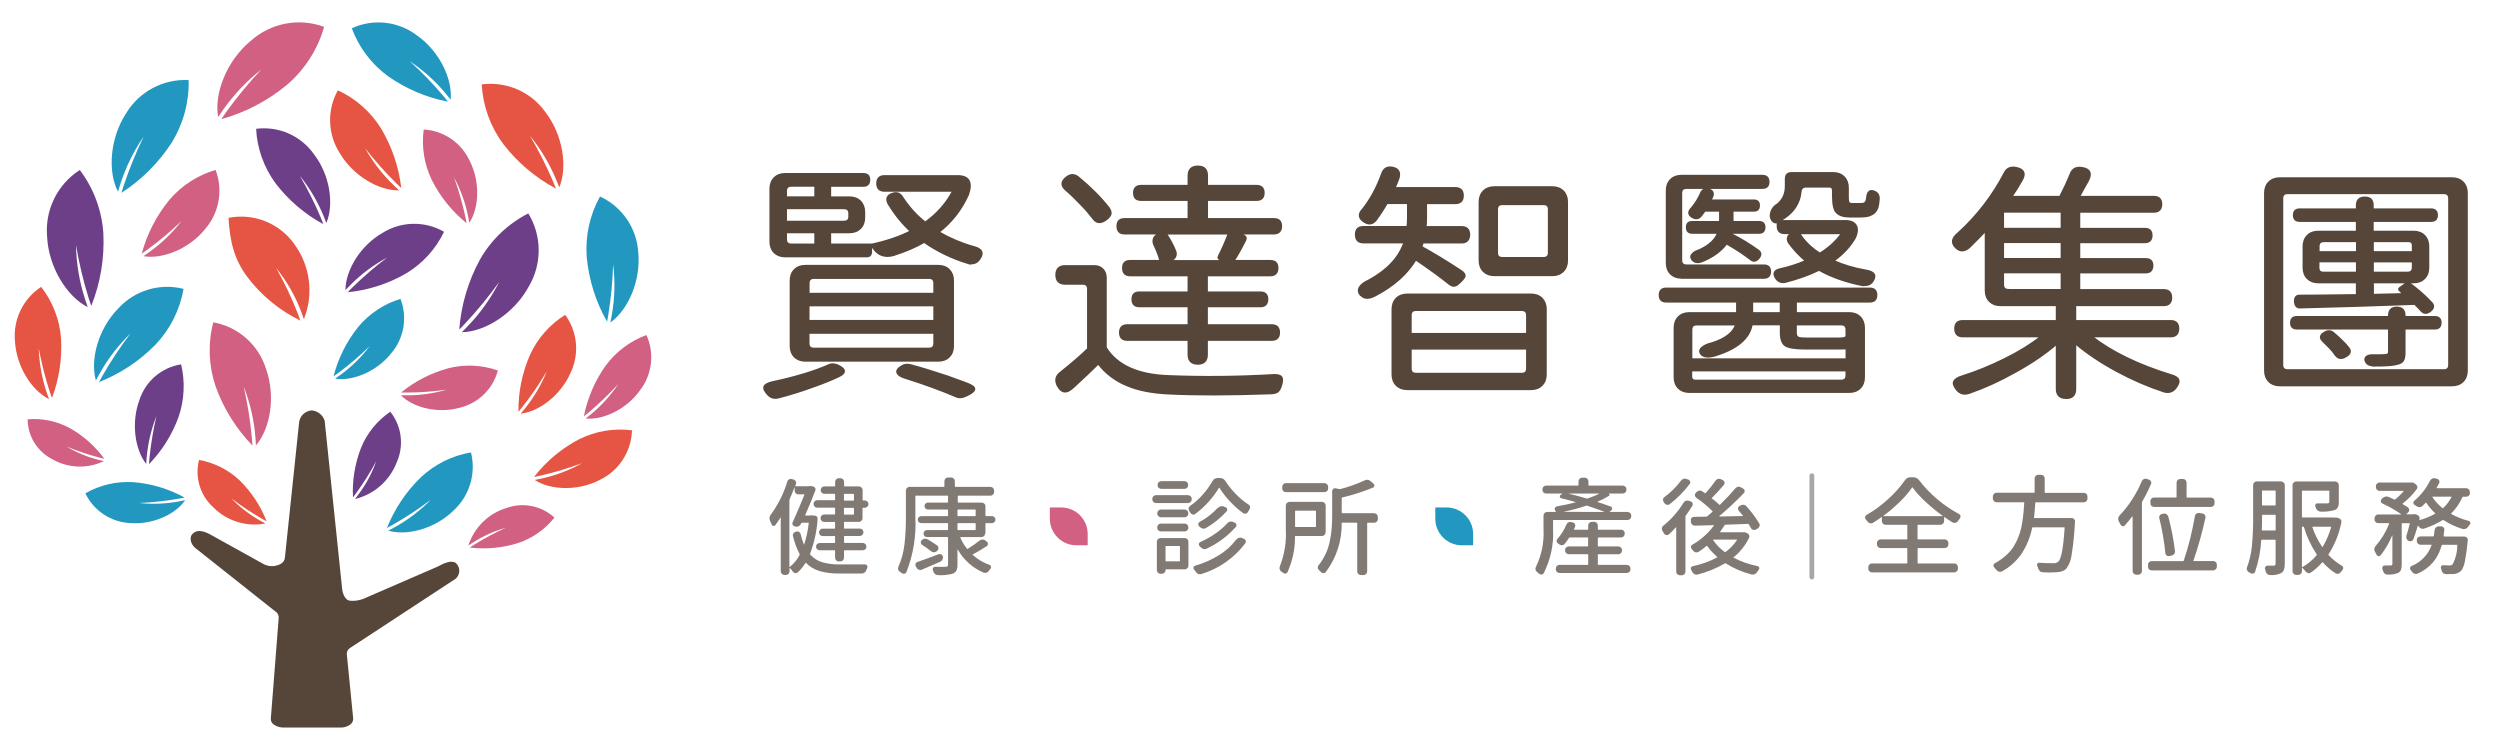 <svg width="335" height="100" viewBox="0 0 335 100" fill="none" xmlns="http://www.w3.org/2000/svg">
<path d="M70.8 28.59C68.08 29.98 65.82 32.13 64.31 34.79C62.73 37.69 61.79 40.88 61.54 44.17C61.79 43.92 62.04 43.66 62.28 43.4C63.94 41.63 65.49 39.74 66.9 37.77C65.78 39.96 64.35 41.98 62.64 43.75C62.39 44.01 62.14 44.27 61.88 44.52C65.05 44.46 68.93 41.95 70.84 38.42C72.65 35.39 72.63 31.6 70.79 28.59" fill="#6C3F88"/>
<path d="M24.27 48.82C24.82 51.14 24.71 53.58 23.94 55.84C23.08 58.22 21.73 60.39 19.96 62.2C19.98 61.92 20 61.64 20.03 61.37C20.22 59.48 20.53 57.61 20.96 55.76C20.26 57.54 19.82 59.41 19.65 61.32C19.62 61.6 19.6 61.88 19.59 62.17C18.06 60.22 17.58 56.62 18.65 53.7C19.44 51.13 21.62 49.24 24.28 48.82" fill="#6C3F88"/>
<path d="M59.5 31.06C58.39 33.38 56.62 35.32 54.42 36.64C52.02 38.03 49.35 38.89 46.59 39.16C46.8 38.94 47.01 38.73 47.22 38.52C48.68 37.09 50.23 35.75 51.86 34.52C50.04 35.5 48.37 36.75 46.92 38.22C46.71 38.43 46.5 38.65 46.29 38.88C46.29 36.21 48.31 32.89 51.24 31.22C53.75 29.64 56.94 29.58 59.51 31.06" fill="#6C3F88"/>
<path d="M34.32 17.27C34.45 19.9 35.36 22.43 36.92 24.56C38.64 26.82 40.83 28.69 43.33 30.04C43.22 29.75 43.11 29.47 42.99 29.18C42.18 27.25 41.24 25.37 40.18 23.56C41.51 25.21 42.59 27.05 43.39 29.01C43.51 29.3 43.62 29.59 43.73 29.88C44.8 27.36 44.19 23.42 42.08 20.68C40.33 18.19 37.34 16.87 34.32 17.26" fill="#6C3F88"/>
<path d="M10.7 22.79C12.56 25.25 13.65 28.2 13.85 31.27C14.01 34.59 13.46 37.91 12.23 41C12.11 40.66 12 40.32 11.89 39.98C11.16 37.64 10.59 35.25 10.18 32.83C10.23 35.31 10.64 37.77 11.41 40.13C11.52 40.48 11.64 40.82 11.76 41.16C8.91 39.71 6.49 35.72 6.31 31.68C6.01 28.13 7.69 24.7 10.69 22.78" fill="#6C3F88"/>
<path d="M52.3 55.17C50.55 56.36 49.19 58.03 48.39 59.98C47.56 62.1 47.18 64.38 47.3 66.65C47.45 66.45 47.6 66.26 47.74 66.06C48.73 64.7 49.62 63.28 50.42 61.8C49.85 63.4 49.04 64.91 48.02 66.27C47.87 66.47 47.72 66.67 47.56 66.87C50.14 66.25 52.24 64.39 53.18 61.91C54.16 59.67 53.82 57.08 52.3 55.17Z" fill="#6C3F88"/>
<path d="M53.66 40.05C51.45 40.72 49.48 42.03 48 43.81C46.44 45.76 45.31 48.02 44.69 50.43C44.91 50.27 45.13 50.12 45.35 49.96C46.83 48.86 48.23 47.66 49.54 46.38C48.42 47.87 47.08 49.18 45.57 50.27C45.35 50.43 45.13 50.59 44.9 50.74C47.27 51.12 50.5 49.76 52.39 47.38C54.14 45.36 54.63 42.54 53.66 40.04" fill="#2298C0"/>
<path d="M11.43 66.11C13.38 64.99 15.61 64.47 17.85 64.61C20.27 64.8 22.61 65.5 24.74 66.67C24.48 66.73 24.23 66.77 23.97 66.82C22.21 67.13 20.43 67.33 18.65 67.4C20.45 67.59 22.26 67.52 24.04 67.18C24.3 67.13 24.56 67.08 24.82 67.02C23.51 68.95 20.4 70.33 17.47 70.09C14.88 69.98 12.56 68.45 11.44 66.11" fill="#2298C0"/>
<path d="M24.6 38.7C24.11 41.5 22.81 44.1 20.85 46.17C18.7 48.37 16.12 50.08 13.26 51.2C13.42 50.91 13.58 50.61 13.74 50.33C14.87 48.37 16.12 46.48 17.49 44.68C15.84 46.27 14.44 48.1 13.33 50.1C13.17 50.39 13.01 50.69 12.85 50.99C12.04 48.15 13.21 44.01 15.83 41.35C18.04 38.91 21.41 37.9 24.59 38.71" fill="#2298C0"/>
<path d="M63.12 60.62C60.6 61.05 58.26 62.21 56.4 63.95C54.42 65.87 52.87 68.19 51.85 70.75C52.11 70.61 52.38 70.47 52.63 70.32C54.4 69.32 56.1 68.2 57.72 66.97C56.28 68.44 54.64 69.69 52.83 70.68C52.57 70.83 52.3 70.97 52.03 71.11C54.58 71.85 58.3 70.81 60.7 68.48C62.9 66.51 63.83 63.48 63.11 60.62" fill="#2298C0"/>
<path d="M80.4 26.33C79.02 28.81 78.41 31.64 78.62 34.46C78.91 37.51 79.84 40.46 81.35 43.12C81.41 42.79 81.47 42.47 81.52 42.14C81.88 39.91 82.09 37.66 82.16 35.41C82.44 37.68 82.38 39.97 81.98 42.22C81.92 42.55 81.86 42.88 81.79 43.21C84.2 41.52 85.88 37.57 85.53 33.87C85.35 30.6 83.37 27.69 80.39 26.33" fill="#2298C0"/>
<path d="M47.14 3.79C48.09 6.36 49.78 8.59 51.98 10.2C54.39 11.9 57.14 13.07 60.04 13.63C59.84 13.38 59.64 13.13 59.44 12.89C58.03 11.23 56.52 9.66 54.9 8.2C56.73 9.42 58.38 10.9 59.78 12.6C59.99 12.85 60.19 13.1 60.39 13.36C60.66 10.53 58.83 6.82 55.89 4.76C53.38 2.84 50.01 2.46 47.14 3.79Z" fill="#2298C0"/>
<path d="M25.28 10.74C25.35 13.7 24.56 16.62 22.99 19.14C21.25 21.82 18.96 24.11 16.27 25.84C16.37 25.51 16.47 25.18 16.58 24.85C17.33 22.61 18.22 20.43 19.25 18.3C17.9 20.27 16.84 22.42 16.12 24.69C16.01 25.02 15.91 25.36 15.81 25.69C14.4 22.96 14.75 18.49 16.87 15.23C18.62 12.29 21.86 10.55 25.28 10.73" fill="#2298C0"/>
<path d="M30.62 29.19C30.8 32.29 31.35 34.75 33.19 37.18C35.06 39.63 37.48 41.61 40.25 42.96C40.14 42.65 40.02 42.33 39.91 42.03C39.09 39.92 38.12 37.88 37 35.91C38.44 37.68 39.58 39.68 40.38 41.82C40.5 42.13 40.61 42.45 40.72 42.77C42.08 39.38 41.56 35.52 39.36 32.6C37.36 29.87 33.96 28.54 30.63 29.19" fill="#E65543"/>
<path d="M5.51 38.43C7.06 40.42 7.99 42.83 8.18 45.34C8.34 48.06 7.93 50.78 6.96 53.33C6.86 53.05 6.76 52.77 6.67 52.5C6.05 50.59 5.56 48.64 5.19 46.67C5.26 48.7 5.62 50.71 6.27 52.64C6.36 52.92 6.46 53.2 6.57 53.48C4.22 52.32 2.2 49.08 2.01 45.78C1.72 42.88 3.06 40.05 5.5 38.45" fill="#E65543"/>
<path d="M75.73 42.19C73.67 43.48 72.03 45.34 71.02 47.55C69.97 49.95 69.44 52.55 69.47 55.18C69.65 54.96 69.83 54.74 70.01 54.52C71.21 53 72.3 51.4 73.28 49.73C72.55 51.55 71.55 53.24 70.32 54.77C70.14 54.99 69.96 55.21 69.77 55.43C72.28 55.16 75.18 52.9 76.45 49.97C77.67 47.44 77.39 44.44 75.73 42.18" fill="#E65543"/>
<path d="M45.27 12.1C47.66 13.2 49.67 14.98 51.06 17.21C52.52 19.65 53.44 22.37 53.77 25.19C53.54 24.98 53.32 24.77 53.1 24.56C51.61 23.09 50.22 21.52 48.93 19.87C49.97 21.72 51.27 23.4 52.8 24.87C53.02 25.08 53.25 25.3 53.48 25.51C50.75 25.57 47.32 23.54 45.56 20.57C43.9 18.02 43.79 14.76 45.27 12.11" fill="#E65543"/>
<path d="M84.69 57.66C82.25 57.35 79.78 57.77 77.58 58.87C75.23 60.1 73.18 61.82 71.56 63.92C71.84 63.86 72.12 63.81 72.4 63.74C74.3 63.31 76.17 62.74 78 62.06C76.28 63.03 74.42 63.73 72.49 64.14C72.21 64.2 71.92 64.26 71.64 64.31C73.8 65.72 77.53 65.8 80.37 64.31C82.94 63.08 84.6 60.51 84.69 57.66Z" fill="#E65543"/>
<path d="M64.55 11.32C64.71 14.21 65.71 16.98 67.44 19.3C69.34 21.77 71.75 23.81 74.5 25.28C74.38 24.97 74.25 24.65 74.12 24.34C73.22 22.22 72.18 20.17 71.01 18.19C72.48 19.99 73.68 22 74.56 24.16C74.69 24.47 74.82 24.79 74.94 25.11C76.1 22.34 75.4 18.02 73.08 15.02C71.15 12.3 67.86 10.87 64.55 11.31" fill="#E65543"/>
<path d="M26.67 61.63C28.7 61.99 30.58 62.94 32.09 64.35C33.68 65.91 34.92 67.79 35.73 69.86C35.52 69.75 35.31 69.63 35.1 69.51C33.67 68.69 32.31 67.78 31 66.78C32.15 67.98 33.48 69 34.93 69.8C35.14 69.92 35.36 70.04 35.57 70.15C33.02 70.63 30.4 69.82 28.58 67.98C26.81 66.38 26.08 63.93 26.67 61.62" fill="#E65543"/>
<path d="M56.78 17.34C56.47 19.65 56.84 22 57.85 24.1C58.98 26.35 60.57 28.33 62.53 29.91C62.48 29.64 62.43 29.38 62.37 29.11C61.98 27.3 61.47 25.51 60.84 23.77C61.73 25.42 62.37 27.2 62.74 29.04C62.8 29.31 62.85 29.58 62.89 29.85C64.23 27.84 64.34 24.31 62.95 21.58C61.83 19.13 59.45 17.5 56.76 17.35" fill="#D16082"/>
<path d="M28.89 22.77C26.47 23.48 24.31 24.88 22.68 26.8C20.96 28.91 19.7 31.36 18.99 33.99C19.23 33.82 19.47 33.65 19.71 33.48C21.33 32.3 22.87 31.01 24.32 29.62C23.08 31.23 21.61 32.64 19.95 33.82C19.71 33.99 19.46 34.16 19.22 34.33C21.8 34.77 25.34 33.33 27.43 30.76C29.36 28.58 29.93 25.5 28.89 22.77Z" fill="#D16082"/>
<path d="M86.61 44.9C84.44 45.7 82.55 47.12 81.17 48.98C79.72 51.02 78.72 53.34 78.24 55.79C78.45 55.62 78.66 55.45 78.87 55.28C80.28 54.09 81.61 52.81 82.86 51.45C81.82 53 80.56 54.39 79.12 55.57C78.91 55.74 78.7 55.92 78.48 56.08C80.87 56.32 84.02 54.78 85.77 52.29C87.4 50.17 87.73 47.32 86.61 44.88" fill="#D16082"/>
<path d="M3.7 56.19C5.64 56.02 7.59 56.42 9.31 57.34C11.15 58.37 12.74 59.78 13.99 61.48C13.77 61.43 13.55 61.37 13.33 61.32C11.83 60.92 10.36 60.43 8.92 59.84C10.27 60.65 11.73 61.25 13.25 61.63C13.47 61.69 13.7 61.74 13.92 61.79C11.71 62.85 9.12 62.75 7 61.53C4.99 60.5 3.72 58.45 3.7 56.19Z" fill="#D16082"/>
<path d="M66.72 49.65C64.6 48.9 62.31 48.79 60.14 49.33C57.8 49.95 55.62 51.07 53.74 52.6H54.52C56.31 52.6 58.09 52.46 59.86 52.21C58.13 52.72 56.33 52.98 54.52 52.97C54.25 52.97 53.99 52.97 53.72 52.97C55.36 54.63 58.66 55.43 61.5 54.66C64.03 54.09 66.04 52.17 66.71 49.66" fill="#D16082"/>
<path d="M28.58 43.2C27.84 46.03 27.95 49.01 28.89 51.77C29.95 54.74 31.64 57.44 33.83 59.71C33.81 59.37 33.78 59.03 33.75 58.69C33.54 56.38 33.17 54.08 32.66 51.81C33.52 54 34.05 56.3 34.23 58.65C34.26 58.99 34.28 59.34 34.3 59.68C36.27 57.38 36.94 53.01 35.64 49.4C34.62 46.18 31.91 43.79 28.58 43.19" fill="#D16082"/>
<path d="M74.3 69.35C73.04 70.94 71.34 72.13 69.42 72.77C67.33 73.43 65.12 73.63 62.94 73.37C63.14 73.24 63.34 73.11 63.54 72.99C64.91 72.14 66.34 71.37 67.81 70.71C66.24 71.15 64.74 71.83 63.36 72.71C63.16 72.84 62.96 72.97 62.76 73.11C63.53 70.68 65.46 68.79 67.9 68.06C70.11 67.27 72.58 67.78 74.31 69.37" fill="#D16082"/>
<path d="M43.43 3.6C42.58 6.6 40.86 9.29 38.5 11.33C35.91 13.49 32.89 15.07 29.65 15.97C29.85 15.67 30.06 15.37 30.27 15.07C31.72 13.05 33.3 11.14 35 9.33C33.02 10.88 31.29 12.72 29.85 14.78C29.64 15.08 29.43 15.38 29.23 15.69C28.66 12.5 30.41 8.11 33.57 5.5C36.25 3.08 40.05 2.35 43.44 3.6" fill="#D16082"/>
<path fill-rule="evenodd" clip-rule="evenodd" d="M43.52 56.52L45.85 78.94C45.89 79.38 46.16 80.3 46.78 80.48C47.58 80.58 48.39 80.43 49.11 80.06L58.7 75.9C59.4 75.51 60.45 75 61.08 75.44C61.66 75.96 61.7 76.85 61.18 77.43C61.14 77.47 61.1 77.51 61.06 77.55L46.95 86.8C46.64 86.97 46.46 87.29 46.47 87.64L47.33 96.3C47.33 96.65 47.16 96.97 46.86 97.14C46.49 97.38 46.05 97.51 45.61 97.49H38.01C37.57 97.5 37.13 97.38 36.76 97.14C36.46 96.97 36.27 96.65 36.29 96.3L37.35 82.75C37.35 82.4 37.18 82.08 36.87 81.91L26.28 73.52C25.64 73.09 25.26 72.08 25.8 71.54C26.66 70.67 27.94 71.49 28.64 71.88L35.33 75.59C35.88 75.88 36.53 75.94 37.13 75.76C37.75 75.59 38.12 75.22 38.17 74.78L40.09 56.52C40.23 55.69 40.92 55.06 41.76 54.99C42.62 55.06 43.35 55.68 43.54 56.52" fill="#554639"/>
<path d="M108.53 69.06C108.77 69.06 109.01 69.06 109.24 69.1C109.33 69.12 109.42 69.17 109.48 69.25C109.54 69.33 109.57 69.42 109.56 69.52C109.46 71.12 109.12 72.7 108.55 74.2C108.53 74.24 108.54 74.28 108.56 74.31C109 74.79 109.55 75.15 110.18 75.34C110.93 75.55 111.7 75.65 112.48 75.63H115.93C116.03 75.63 116.13 75.68 116.18 75.77C116.21 75.82 116.23 75.88 116.24 75.94C116.24 75.99 116.24 76.03 116.21 76.08C116.17 76.17 116.14 76.26 116.11 76.36C116.07 76.5 115.98 76.62 115.87 76.71C115.76 76.8 115.63 76.85 115.49 76.85H112.43C111.56 76.87 110.68 76.76 109.84 76.53C109.14 76.32 108.51 75.95 108 75.43C107.97 75.4 107.95 75.41 107.93 75.44C107.64 75.9 107.3 76.33 106.9 76.7C106.81 76.78 106.68 76.82 106.56 76.8C106.43 76.78 106.32 76.71 106.25 76.61C106.13 76.43 106 76.26 105.85 76.11C105.85 76.11 105.83 76.1 105.82 76.11C105.81 76.11 105.8 76.13 105.8 76.14V76.54C105.8 76.67 105.75 76.8 105.66 76.89C105.57 76.99 105.44 77.04 105.31 77.04H105.12C104.84 77.04 104.62 76.82 104.62 76.54V69.34C104.62 69.34 104.62 69.33 104.61 69.33C104.6 69.33 104.6 69.33 104.6 69.34C104.34 69.75 104.1 70.09 103.89 70.37C103.83 70.45 103.73 70.49 103.63 70.47C103.53 70.46 103.44 70.39 103.41 70.29C103.34 70.12 103.26 69.96 103.19 69.8C103.14 69.69 103.11 69.57 103.11 69.45C103.11 69.28 103.17 69.11 103.28 68.98C104.26 67.63 105.02 66.13 105.5 64.53C105.53 64.4 105.62 64.3 105.73 64.24C105.8 64.2 105.88 64.17 105.97 64.17C106.02 64.17 106.06 64.18 106.11 64.2L106.34 64.26C106.46 64.29 106.57 64.38 106.63 64.49C106.69 64.6 106.7 64.74 106.66 64.86C106.63 64.94 106.61 65.02 106.58 65.1C106.57 65.14 106.58 65.16 106.62 65.16H108.37C108.37 65.16 108.4 65.16 108.41 65.15C108.53 65.11 108.65 65.11 108.77 65.14L109.01 65.21C109.12 65.24 109.2 65.32 109.25 65.42C109.3 65.52 109.3 65.64 109.25 65.74C108.87 66.74 108.42 67.83 107.9 69.02C107.88 69.06 107.89 69.08 107.93 69.08H108.55L108.53 69.06ZM105.81 66.96C105.81 66.96 105.78 67.03 105.78 67.07V75.96C105.78 75.96 105.8 76 105.83 75.97C106.38 75.53 106.83 74.98 107.15 74.36C107.17 74.32 107.17 74.28 107.15 74.25C106.76 73.49 106.46 72.69 106.26 71.86C106.22 71.73 106.24 71.59 106.32 71.48C106.39 71.37 106.5 71.28 106.62 71.24H106.7C106.82 71.19 106.95 71.2 107.06 71.27C107.17 71.33 107.25 71.44 107.28 71.56C107.39 72.03 107.54 72.5 107.72 72.95C107.72 72.95 107.72 72.96 107.74 72.96C107.76 72.96 107.76 72.96 107.76 72.95C108.06 72.03 108.26 71.08 108.37 70.12C108.38 70.07 108.37 70.05 108.31 70.05H107.46C107.46 70.05 107.38 70.07 107.36 70.11L107.3 70.23C107.25 70.36 107.15 70.46 107.02 70.52C106.9 70.58 106.75 70.6 106.62 70.56L106.48 70.53C106.36 70.5 106.27 70.42 106.22 70.32C106.16 70.21 106.16 70.09 106.22 69.98C106.69 68.95 107.21 67.73 107.79 66.3C107.81 66.26 107.79 66.24 107.75 66.24H106.97C106.84 66.24 106.71 66.19 106.62 66.09C106.53 65.99 106.48 65.87 106.48 65.74V65.31H106.45C106.25 65.86 106.02 66.42 105.78 66.96M111.83 67.07C111.83 67.07 111.9 67.05 111.9 67.01V66.23C111.9 66.23 111.87 66.17 111.83 66.17H110.46C110.33 66.17 110.2 66.12 110.11 66.02C109.92 65.83 109.92 65.52 110.11 65.33C110.2 65.23 110.33 65.18 110.46 65.18H111.84C111.84 65.18 111.91 65.16 111.91 65.13V64.58C111.91 64.45 111.96 64.32 112.05 64.23C112.14 64.13 112.27 64.08 112.4 64.08H112.61C112.74 64.08 112.87 64.13 112.96 64.23C113.06 64.32 113.11 64.45 113.11 64.58V65.11C113.11 65.11 113.13 65.18 113.17 65.18H115.09C115.22 65.18 115.35 65.23 115.44 65.33C115.53 65.42 115.59 65.54 115.59 65.67V67C115.59 67 115.61 67.05 115.63 67.06H115.88C116.15 67.06 116.37 67.28 116.37 67.55C116.37 67.82 116.15 68.04 115.88 68.04H115.64C115.64 68.04 115.59 68.05 115.58 68.08V69.43C115.58 69.71 115.36 69.93 115.08 69.93H113.16C113.16 69.93 113.1 69.95 113.1 69.98V70.77C113.1 70.77 113.11 70.82 113.14 70.83H115.22C115.35 70.83 115.47 70.88 115.56 70.98C115.75 71.17 115.75 71.48 115.56 71.67C115.47 71.76 115.35 71.82 115.22 71.82H113.16C113.16 71.82 113.1 71.84 113.1 71.89V72.68C113.1 72.68 113.12 72.75 113.16 72.75H115.59C115.72 72.75 115.85 72.8 115.95 72.89C116.05 72.98 116.1 73.11 116.1 73.24C116.1 73.39 116.05 73.51 115.95 73.6C115.85 73.69 115.73 73.74 115.59 73.74H113.16C113.16 73.74 113.1 73.76 113.1 73.81V74.73C113.1 74.86 113.05 74.99 112.95 75.08C112.86 75.18 112.73 75.23 112.6 75.23H112.39C112.26 75.23 112.13 75.18 112.04 75.08C111.95 74.99 111.9 74.86 111.9 74.73V73.81C111.9 73.81 111.88 73.74 111.85 73.74H109.86C109.73 73.74 109.6 73.69 109.5 73.6C109.4 73.51 109.35 73.38 109.35 73.25C109.35 73.11 109.4 72.99 109.5 72.9C109.6 72.81 109.72 72.76 109.86 72.76H111.83C111.83 72.76 111.9 72.74 111.9 72.71V71.9C111.9 71.9 111.88 71.84 111.85 71.83H110.23C110.1 71.83 109.98 71.78 109.89 71.68C109.7 71.49 109.7 71.18 109.89 70.99C109.98 70.9 110.1 70.84 110.23 70.84H111.83C111.83 70.84 111.9 70.82 111.9 70.78V69.99C111.9 69.99 111.87 69.94 111.83 69.94H110.45C110.32 69.94 110.19 69.89 110.1 69.79C110.01 69.7 109.95 69.57 109.95 69.44C109.95 69.31 110 69.18 110.1 69.09C110.19 68.99 110.32 68.94 110.45 68.94H111.83C111.83 68.94 111.9 68.92 111.9 68.88V68.09C111.9 68.09 111.87 68.03 111.83 68.03H109.51C109.38 68.03 109.25 67.98 109.16 67.88C108.97 67.69 108.97 67.37 109.16 67.18C109.25 67.08 109.38 67.03 109.51 67.03H111.83V67.07ZM114.43 66.24C114.43 66.24 114.4 66.18 114.36 66.18H113.15C113.15 66.18 113.1 66.19 113.09 66.22V67.02C113.09 67.02 113.1 67.07 113.13 67.08H114.36C114.36 67.08 114.43 67.06 114.43 67.02V66.24ZM114.36 68.96C114.36 68.96 114.43 68.94 114.43 68.9V68.11C114.43 68.11 114.4 68.05 114.36 68.05H113.15C113.15 68.05 113.09 68.07 113.09 68.11V68.9C113.09 68.9 113.11 68.96 113.15 68.96H114.36Z" fill="#817974"/>
<path d="M132 71.48C132 71.61 131.95 71.74 131.85 71.83C131.75 71.92 131.63 71.97 131.49 71.97H128.72C128.72 71.97 128.66 71.99 128.68 72.02C128.9 72.56 129.2 73.06 129.57 73.52C129.59 73.55 129.63 73.57 129.67 73.55C130.22 73.21 130.76 72.83 131.27 72.43C131.38 72.35 131.51 72.3 131.65 72.3C131.79 72.3 131.92 72.33 132.03 72.42L132.25 72.6C132.34 72.67 132.39 72.78 132.38 72.9C132.38 73.02 132.32 73.12 132.22 73.18C131.62 73.59 130.99 73.96 130.35 74.29C130.31 74.31 130.31 74.33 130.35 74.36C131 74.95 131.77 75.41 132.6 75.69C132.7 75.72 132.77 75.81 132.79 75.91C132.82 76.01 132.79 76.12 132.73 76.2C132.66 76.29 132.58 76.39 132.51 76.49C132.43 76.61 132.32 76.69 132.19 76.74C132.06 76.79 131.92 76.78 131.79 76.73C130.33 76.1 129.11 75.01 128.33 73.62H128.3V75.66C128.32 75.94 128.26 76.22 128.15 76.47C128.03 76.66 127.85 76.81 127.64 76.88C127.01 77.04 126.35 77.11 125.69 77.07C125.55 77.07 125.42 77.02 125.32 76.94C125.21 76.85 125.13 76.73 125.08 76.6C125.05 76.53 125.02 76.45 125 76.38C124.96 76.28 124.98 76.17 125.04 76.09C125.09 76 125.19 75.95 125.3 75.95C125.58 75.95 125.82 75.96 126.04 75.96C126.31 75.96 126.54 75.96 126.72 75.95C126.81 75.95 126.9 75.94 126.97 75.89C127.02 75.83 127.05 75.74 127.04 75.66V72.03C127.04 72.03 127.02 71.96 126.98 71.96H124.22C124.1 71.96 123.98 71.92 123.89 71.83C123.8 71.75 123.75 71.63 123.75 71.5C123.75 71.24 123.96 71.03 124.22 71.03H126.98C126.98 71.03 127.04 71.01 127.04 70.96V70.17C127.04 70.17 127.02 70.1 126.98 70.1H123.45C123.19 70.1 122.98 69.89 122.98 69.63C122.98 69.5 123.03 69.38 123.12 69.3C123.21 69.21 123.33 69.16 123.45 69.16H126.98C126.98 69.16 127.04 69.14 127.04 69.09V68.35C127.04 68.35 127.02 68.28 126.98 68.28H124.35C124.09 68.28 123.88 68.07 123.88 67.81C123.88 67.69 123.93 67.57 124.02 67.48C124.11 67.39 124.23 67.35 124.35 67.35H126.98C126.98 67.35 127.04 67.33 127.04 67.28V66.48C127.04 66.48 127.02 66.43 127 66.42H122.72C122.72 66.42 122.67 66.43 122.66 66.46V69.38C122.78 71.87 122.37 74.35 121.46 76.66C121.41 76.77 121.31 76.86 121.19 76.88C121.07 76.9 120.95 76.88 120.85 76.8L120.6 76.63C120.48 76.56 120.4 76.45 120.36 76.32C120.31 76.2 120.33 76.06 120.39 75.94C120.81 74.99 121.08 73.98 121.2 72.95C121.33 71.76 121.4 70.56 121.39 69.37V65.73C121.39 65.6 121.44 65.48 121.54 65.39C121.63 65.3 121.75 65.24 121.88 65.24H126.48C126.48 65.24 126.54 65.22 126.55 65.19V64.47C126.55 64.34 126.6 64.22 126.69 64.13C126.78 64.03 126.91 63.98 127.04 63.98H127.44C127.57 63.98 127.7 64.03 127.8 64.13C127.89 64.22 127.95 64.34 127.95 64.47V65.17C127.95 65.17 127.97 65.24 128.01 65.24H132.71C132.84 65.24 132.97 65.29 133.07 65.39C133.16 65.48 133.21 65.6 133.21 65.73V65.92C133.21 66.2 132.99 66.42 132.71 66.42H128.4C128.4 66.42 128.35 66.43 128.34 66.46V67.28C128.34 67.28 128.36 67.35 128.4 67.35H131.54C131.67 67.35 131.8 67.4 131.9 67.49C132 67.58 132.05 67.71 132.05 67.84V69.09C132.05 69.09 132.07 69.16 132.11 69.16H132.92C133.18 69.16 133.39 69.37 133.39 69.63C133.39 69.89 133.18 70.1 132.92 70.1H132.11C132.11 70.1 132.05 70.12 132.05 70.17V71.48H132.01H132ZM125.78 74.27C125.89 74.22 126.02 74.23 126.13 74.29C126.24 74.35 126.32 74.45 126.35 74.57C126.38 74.72 126.35 74.86 126.29 74.98C126.23 75.1 126.13 75.2 126 75.27C124.53 75.91 123.71 76.26 123.54 76.33C123.41 76.39 123.27 76.39 123.14 76.35C123.01 76.31 122.9 76.22 122.84 76.09L122.72 75.9C122.66 75.8 122.64 75.67 122.68 75.55C122.72 75.43 122.81 75.35 122.92 75.31C123.7 75.04 124.65 74.7 125.77 74.27M123.56 73.01C123.38 72.89 123.33 72.64 123.46 72.45C123.47 72.43 123.48 72.42 123.49 72.41L123.53 72.37C123.63 72.27 123.76 72.21 123.9 72.19C124.04 72.17 124.19 72.2 124.31 72.27C124.79 72.56 125.21 72.83 125.58 73.09C125.68 73.17 125.74 73.29 125.75 73.42C125.76 73.55 125.72 73.67 125.63 73.76L125.53 73.86C125.44 73.95 125.31 74 125.18 74.01C125.05 74.01 124.91 73.97 124.8 73.89C124.41 73.57 123.99 73.28 123.56 73.01ZM128.36 68.28C128.36 68.28 128.3 68.3 128.3 68.35V69.09C128.3 69.09 128.32 69.16 128.36 69.16H130.67C130.67 69.16 130.73 69.14 130.74 69.11V68.35C130.74 68.35 130.72 68.29 130.69 68.28H128.36ZM128.36 70.1C128.36 70.1 128.3 70.12 128.3 70.17V70.96C128.3 70.96 128.32 71.03 128.36 71.03H130.67C130.67 71.03 130.73 71.01 130.74 70.98V70.17C130.74 70.17 130.72 70.11 130.69 70.1H128.36Z" fill="#817974"/>
<path d="M143.15 71.26C142.74 70.86 142.74 70.2 143.15 69.79C143.55 69.38 144.21 69.38 144.62 69.79C145.03 70.19 145.03 70.85 144.62 71.26C144.42 71.46 144.16 71.57 143.88 71.57C143.6 71.57 143.34 71.47 143.15 71.27" fill="#817974"/>
<path d="M159.18 66.35C159.31 66.35 159.44 66.4 159.54 66.5C159.63 66.59 159.69 66.71 159.69 66.84V66.91C159.69 67.04 159.64 67.17 159.54 67.26C159.45 67.36 159.32 67.41 159.18 67.41H154.9C154.77 67.41 154.65 67.36 154.56 67.26C154.46 67.17 154.41 67.04 154.41 66.91V66.84C154.41 66.57 154.63 66.36 154.9 66.35H159.18ZM158.76 72.1C158.89 72.1 159.01 72.15 159.1 72.24C159.2 72.33 159.25 72.46 159.25 72.59V75.79C159.25 75.92 159.2 76.05 159.1 76.14C159.01 76.23 158.89 76.29 158.76 76.29H156.24C156.24 76.29 156.19 76.31 156.18 76.34V76.39C156.18 76.52 156.13 76.65 156.03 76.74C155.94 76.84 155.81 76.89 155.67 76.89H155.53C155.4 76.89 155.27 76.84 155.17 76.74C155.07 76.65 155.02 76.52 155.02 76.39V72.59C155.02 72.46 155.07 72.33 155.17 72.24C155.27 72.15 155.39 72.1 155.53 72.1H158.76ZM158.75 68.28C158.88 68.28 159 68.33 159.09 68.43C159.19 68.52 159.24 68.65 159.24 68.78V68.81C159.24 68.94 159.19 69.07 159.09 69.16C159 69.25 158.88 69.31 158.75 69.31H155.57C155.3 69.31 155.07 69.09 155.07 68.82V68.78C155.07 68.51 155.29 68.28 155.56 68.28H158.75ZM155.57 71.21C155.44 71.21 155.31 71.16 155.21 71.06C155.12 70.97 155.06 70.85 155.07 70.72V70.66C155.07 70.38 155.29 70.16 155.57 70.16H158.75C158.88 70.16 159 70.21 159.09 70.31C159.19 70.4 159.24 70.53 159.24 70.66V70.72C159.24 70.99 159.02 71.2 158.75 71.21H155.57ZM158.72 64.47C158.85 64.47 158.97 64.52 159.06 64.61C159.16 64.7 159.21 64.83 159.21 64.96V65.02C159.21 65.15 159.16 65.28 159.06 65.37C158.97 65.46 158.85 65.51 158.72 65.51H155.62C155.49 65.51 155.36 65.46 155.27 65.37C155.17 65.28 155.12 65.15 155.12 65.02V64.96C155.12 64.83 155.17 64.7 155.27 64.61C155.36 64.52 155.49 64.47 155.62 64.47H158.72ZM158.11 73.23C158.11 73.23 158.09 73.16 158.05 73.16H156.24C156.24 73.16 156.18 73.18 156.18 73.23V75.15C156.18 75.15 156.2 75.22 156.24 75.22H158.05C158.05 75.22 158.11 75.2 158.11 75.15V73.23ZM162.47 64.49C162.6 64.21 162.87 64.04 163.18 64.05H163.46C163.77 64.05 164.05 64.2 164.21 64.47C164.62 65.11 165.1 65.7 165.64 66.24C166.14 66.76 166.7 67.22 167.3 67.61C167.41 67.67 167.49 67.78 167.51 67.9C167.51 67.94 167.51 67.97 167.51 68.01C167.51 68.1 167.48 68.19 167.43 68.26C167.36 68.37 167.29 68.49 167.22 68.61C167.11 68.82 166.85 68.9 166.63 68.79C166.61 68.79 166.6 68.77 166.58 68.76C165.94 68.29 165.34 67.76 164.8 67.17C164.27 66.61 163.8 66.01 163.4 65.36C163.4 65.36 163.4 65.35 163.38 65.35C163.38 65.35 163.35 65.35 163.34 65.36C162.95 66.03 162.48 66.65 161.96 67.23C161.42 67.84 160.81 68.39 160.15 68.88C160.05 68.95 159.93 68.98 159.81 68.94C159.69 68.91 159.59 68.83 159.52 68.72C159.46 68.64 159.41 68.55 159.35 68.46C159.28 68.35 159.25 68.22 159.28 68.1C159.31 67.97 159.38 67.86 159.49 67.78C160.1 67.36 160.66 66.86 161.15 66.3C161.64 65.75 162.08 65.15 162.45 64.51M165.68 72.31C165.76 72.2 165.87 72.11 166 72.07C166.06 72.05 166.12 72.04 166.18 72.04C166.26 72.04 166.33 72.05 166.4 72.08L166.69 72.2C166.8 72.25 166.89 72.34 166.93 72.46C166.93 72.5 166.93 72.54 166.93 72.59C166.93 72.67 166.91 72.75 166.86 72.81C165.39 74.77 163.33 76.21 160.98 76.92C160.92 76.94 160.85 76.95 160.79 76.95C160.72 76.95 160.65 76.93 160.58 76.91C160.45 76.86 160.34 76.78 160.26 76.66C160.18 76.54 160.09 76.42 160.01 76.31C159.96 76.26 159.93 76.19 159.93 76.12C159.93 76.09 159.93 76.05 159.93 76.02C159.96 75.92 160.04 75.84 160.14 75.81C161.28 75.48 162.36 75 163.36 74.38C164.25 73.84 165.03 73.13 165.65 72.3M163.21 68.06C163.31 67.96 163.43 67.89 163.56 67.85C163.69 67.81 163.84 67.82 163.97 67.86L164.22 67.97C164.33 68.01 164.42 68.1 164.44 68.21C164.47 68.32 164.44 68.44 164.37 68.52C163.56 69.41 162.62 70.17 161.58 70.77C161.46 70.83 161.32 70.86 161.19 70.83C161.05 70.81 160.92 70.74 160.81 70.64L160.67 70.5C160.59 70.43 160.55 70.32 160.57 70.21C160.57 70.1 160.64 70.01 160.73 69.95C161.66 69.45 162.49 68.81 163.2 68.03M164.45 70.12C164.55 70.01 164.67 69.94 164.81 69.9C164.94 69.86 165.08 69.87 165.21 69.93L165.46 70.04C165.57 70.08 165.65 70.18 165.68 70.29C165.71 70.4 165.68 70.52 165.6 70.61C164.5 71.84 163.16 72.84 161.67 73.53C161.54 73.59 161.4 73.61 161.26 73.57C161.12 73.53 161 73.45 160.91 73.35L160.74 73.16C160.66 73.09 160.63 72.97 160.65 72.87C160.67 72.76 160.74 72.68 160.84 72.63C161.54 72.32 162.21 71.95 162.84 71.51C163.43 71.11 163.97 70.65 164.45 70.13" fill="#817974"/>
<path d="M177.63 71.33C177.63 71.46 177.58 71.58 177.49 71.67C177.4 71.77 177.28 71.82 177.14 71.82H173.6C173.6 71.82 173.53 71.84 173.53 71.89C173.55 73.53 173.2 75.16 172.53 76.66C172.48 76.77 172.38 76.84 172.26 76.85C172.14 76.87 172.01 76.83 171.92 76.75L171.67 76.56C171.56 76.48 171.49 76.36 171.46 76.23C171.46 76.19 171.46 76.15 171.46 76.11C171.46 76.02 171.48 75.94 171.51 75.86C172.12 74.31 172.39 72.65 172.3 70.98V67.75C172.3 67.62 172.35 67.49 172.45 67.4C172.54 67.3 172.67 67.25 172.8 67.25H177.15C177.28 67.25 177.41 67.3 177.5 67.4C177.59 67.5 177.64 67.62 177.64 67.75V71.34L177.63 71.33ZM177.47 64.74C177.6 64.74 177.73 64.79 177.82 64.89C177.91 64.98 177.97 65.11 177.97 65.24V65.46C177.97 65.59 177.92 65.71 177.82 65.8C177.73 65.9 177.6 65.95 177.47 65.95H172.31C172.18 65.95 172.05 65.9 171.96 65.8C171.87 65.71 171.82 65.59 171.82 65.46V65.24C171.82 65.11 171.87 64.98 171.96 64.89C172.05 64.79 172.18 64.74 172.31 64.74H177.47ZM176.34 68.5C176.34 68.5 176.32 68.43 176.28 68.43H173.61C173.61 68.43 173.54 68.45 173.54 68.48V70.56C173.54 70.56 173.57 70.62 173.61 70.62H176.28C176.28 70.62 176.33 70.6 176.34 70.58V68.51V68.5ZM184.14 68.78C184.27 68.78 184.39 68.83 184.48 68.93C184.57 69.02 184.63 69.14 184.63 69.27V69.56C184.63 69.83 184.41 70.04 184.14 70.05H183.26C183.26 70.05 183.2 70.07 183.2 70.12V76.57C183.2 76.7 183.15 76.83 183.05 76.92C182.96 77.01 182.83 77.07 182.7 77.06H182.37C182.1 77.06 181.87 76.84 181.87 76.57V70.11C181.87 70.11 181.85 70.04 181.81 70.04H179.84C179.84 70.04 179.79 70.06 179.79 70.08C179.83 72.45 179.08 74.76 177.66 76.65C177.58 76.75 177.46 76.8 177.33 76.8C177.21 76.8 177.09 76.74 177.01 76.65C176.93 76.56 176.84 76.48 176.75 76.4C176.64 76.31 176.58 76.17 176.58 76.02C176.58 75.92 176.62 75.83 176.68 75.76C177.07 75.28 177.39 74.75 177.65 74.19C177.91 73.63 178.1 73.03 178.21 72.43C178.32 71.88 178.4 71.33 178.45 70.78C178.49 70.29 178.51 69.75 178.51 69.15V65.82C178.51 65.7 178.56 65.58 178.66 65.51C178.75 65.43 178.87 65.41 178.99 65.43L179.46 65.54C179.46 65.54 179.54 65.56 179.58 65.54C180.69 65.26 181.78 64.87 182.82 64.39C182.93 64.33 183.05 64.3 183.18 64.29C183.35 64.29 183.51 64.35 183.64 64.47L184.06 64.82C184.14 64.89 184.18 65 184.16 65.1C184.16 65.21 184.08 65.3 183.98 65.34C182.64 65.89 181.26 66.34 179.85 66.66C179.81 66.66 179.79 66.7 179.79 66.74V68.7C179.79 68.7 179.81 68.77 179.85 68.77H184.14V68.78Z" fill="#817974"/>
<path d="M194.38 71.26C193.97 70.86 193.97 70.2 194.38 69.79C194.78 69.38 195.44 69.38 195.85 69.79C196.26 70.19 196.26 70.85 195.85 71.26C195.65 71.46 195.39 71.57 195.11 71.57C194.83 71.57 194.57 71.47 194.38 71.27" fill="#817974"/>
<path d="M215.68 68.56C215.68 68.56 215.68 68.56 215.68 68.58C215.68 68.6 215.68 68.6 215.7 68.6H218.09C218.22 68.6 218.35 68.65 218.44 68.74C218.54 68.83 218.59 68.96 218.59 69.09V69.19C218.59 69.32 218.54 69.45 218.44 69.54C218.34 69.63 218.22 69.68 218.09 69.68H208.18C208.18 69.68 208.12 69.7 208.11 69.73V70.92C208.22 72.96 207.78 74.98 206.86 76.8C206.8 76.91 206.69 76.98 206.57 76.98C206.57 76.98 206.54 76.99 206.53 76.99C206.42 76.99 206.32 76.95 206.24 76.88C206.15 76.81 206.06 76.73 205.96 76.64C205.85 76.56 205.78 76.45 205.75 76.32V76.21C205.75 76.12 205.77 76.03 205.82 75.95C206.58 74.38 206.93 72.64 206.83 70.89V69.09C206.83 68.96 206.88 68.83 206.98 68.74C207.07 68.65 207.19 68.6 207.32 68.6H208.44C208.44 68.6 208.5 68.58 208.48 68.54C208.44 68.48 208.41 68.41 208.37 68.35C208.31 68.26 208.31 68.15 208.37 68.05C208.41 67.95 208.5 67.88 208.61 67.86C209.5 67.7 210.34 67.52 211.13 67.32C211.13 67.32 211.13 67.3 211.13 67.29V67.28C210.57 67.11 209.93 66.94 209.2 66.77C209.11 66.75 209.03 66.68 209.02 66.58C209 66.49 209.02 66.4 209.11 66.34L209.33 66.17C209.33 66.17 209.33 66.17 209.33 66.15C209.33 66.13 209.33 66.13 209.31 66.13H207.17C206.91 66.13 206.69 65.93 206.69 65.66V65.56C206.69 65.3 206.89 65.08 207.15 65.07H211.45C211.45 65.07 211.51 65.05 211.52 65.02V64.5C211.52 64.23 211.74 64.02 212.01 64.01H212.36C212.63 64.01 212.84 64.23 212.85 64.5V65C212.85 65 212.87 65.07 212.9 65.07H217.44C217.57 65.07 217.7 65.12 217.79 65.21C217.89 65.3 217.94 65.43 217.94 65.56V65.64C217.94 65.77 217.89 65.9 217.79 65.99C217.69 66.08 217.57 66.13 217.44 66.13H215.58V66.15C215.66 66.19 215.7 66.29 215.65 66.38C215.65 66.41 215.62 66.43 215.59 66.45C215.1 66.75 214.59 67.01 214.06 67.23C214.06 67.23 214.06 67.23 214.06 67.24C214.06 67.25 214.06 67.26 214.06 67.27C214.69 67.47 215.28 67.68 215.84 67.88C215.94 67.91 216.01 68 216.02 68.1C216.04 68.2 216 68.31 215.92 68.38L215.71 68.56H215.69H215.68ZM214.18 74.26C214.18 74.26 214.12 74.28 214.11 74.31V75.62C214.11 75.62 214.13 75.68 214.16 75.69H217.98C218.11 75.69 218.24 75.74 218.33 75.83C218.43 75.92 218.48 76.05 218.48 76.18V76.29C218.48 76.42 218.43 76.55 218.33 76.64C218.24 76.73 218.11 76.78 217.98 76.78H208.97C208.84 76.78 208.72 76.73 208.63 76.64C208.53 76.55 208.48 76.42 208.48 76.29V76.18C208.48 76.05 208.53 75.92 208.63 75.83C208.72 75.74 208.84 75.69 208.97 75.69H212.76C212.76 75.69 212.82 75.67 212.82 75.62V74.33C212.82 74.33 212.8 74.26 212.76 74.26H210.21C209.94 74.26 209.73 74.04 209.72 73.77V73.71C209.72 73.58 209.77 73.45 209.87 73.36C209.96 73.27 210.08 73.22 210.21 73.22H212.75C212.75 73.22 212.8 73.2 212.81 73.17V72.09C212.81 72.09 212.79 72.02 212.75 72.02H210.34C210.34 72.02 210.26 72.04 210.24 72.08C210.07 72.36 209.87 72.63 209.66 72.89C209.58 72.99 209.46 73.05 209.33 73.06C209.2 73.06 209.06 73.03 208.95 72.95C208.89 72.9 208.83 72.86 208.77 72.82C208.67 72.75 208.61 72.65 208.59 72.53C208.59 72.41 208.61 72.29 208.7 72.21C209.2 71.65 209.6 71 209.89 70.31C209.94 70.18 210.03 70.08 210.15 70.01C210.27 69.94 210.41 69.92 210.54 69.96L210.75 70C210.87 70.02 210.98 70.1 211.04 70.22C211.1 70.33 211.11 70.46 211.06 70.57C211.02 70.66 210.97 70.78 210.91 70.93C210.89 70.97 210.91 70.98 210.94 70.98H212.76C212.76 70.98 212.82 70.96 212.82 70.91V70.41C212.82 70.28 212.87 70.16 212.97 70.07C213.06 69.97 213.19 69.92 213.32 69.92H213.62C213.75 69.92 213.87 69.97 213.96 70.07C214.05 70.16 214.11 70.28 214.11 70.41V70.91C214.11 70.91 214.13 70.97 214.16 70.98H217.23C217.49 70.98 217.71 71.18 217.71 71.45V71.53C217.71 71.79 217.51 72.01 217.25 72.02H214.18C214.18 72.02 214.12 72.04 214.11 72.07V73.16C214.11 73.16 214.13 73.22 214.18 73.22H216.85C217.12 73.22 217.35 73.44 217.35 73.71V73.78C217.35 73.91 217.3 74.03 217.2 74.12C217.11 74.22 216.98 74.27 216.85 74.27H214.18V74.26ZM209.54 68.59L214.96 68.6C214.96 68.6 214.96 68.6 214.96 68.57C214.43 68.36 213.67 68.09 212.68 67.76C212.65 67.74 212.6 67.74 212.57 67.76C211.57 68.1 210.56 68.37 209.53 68.58M214.26 66.17V66.14V66.13H210.2V66.15C211 66.34 211.8 66.56 212.6 66.8C212.64 66.82 212.69 66.82 212.73 66.8C213.26 66.63 213.78 66.42 214.27 66.16" fill="#817974"/>
<path d="M225.59 67.36C225.66 67.24 225.77 67.15 225.9 67.11C226.03 67.06 226.18 67.06 226.31 67.11L226.55 67.19C226.67 67.22 226.76 67.31 226.8 67.43C226.85 67.54 226.84 67.67 226.77 67.78C226.52 68.19 226.23 68.62 225.89 69.09C225.87 69.12 225.85 69.16 225.85 69.2V76.59C225.85 76.72 225.8 76.85 225.7 76.94C225.61 77.03 225.49 77.09 225.36 77.09H225.11C224.98 77.09 224.85 77.04 224.76 76.94C224.66 76.85 224.61 76.72 224.61 76.59V70.69C224.61 70.69 224.61 70.66 224.61 70.65H224.58C224.27 70.99 223.95 71.32 223.61 71.62C223.52 71.69 223.4 71.72 223.28 71.7C223.16 71.68 223.05 71.61 222.99 71.5C222.92 71.37 222.84 71.25 222.77 71.14C222.72 71.05 222.69 70.95 222.69 70.85C222.69 70.82 222.69 70.79 222.69 70.77C222.71 70.64 222.78 70.52 222.89 70.44C223.96 69.58 224.87 68.54 225.59 67.37M225.25 64.41C225.33 64.3 225.45 64.22 225.58 64.17C225.64 64.15 225.7 64.14 225.76 64.14C225.84 64.14 225.91 64.15 225.98 64.18L226.26 64.28C226.37 64.32 226.45 64.42 226.48 64.53C226.52 64.64 226.5 64.76 226.42 64.85C225.65 65.87 224.75 66.78 223.74 67.56C223.64 67.64 223.51 67.67 223.38 67.65C223.25 67.63 223.14 67.56 223.06 67.45C223.02 67.39 222.98 67.34 222.94 67.28C222.87 67.18 222.83 67.05 222.85 66.93C222.85 66.81 222.92 66.69 223.02 66.62C223.87 66 224.62 65.25 225.25 64.41ZM233.53 71.32C233.66 71.29 233.8 71.31 233.92 71.36L234.14 71.46C234.25 71.51 234.33 71.6 234.38 71.72C234.43 71.83 234.42 71.95 234.38 72.06C233.89 73.07 233.18 73.96 232.31 74.67C232.31 74.67 232.28 74.69 232.28 74.71C232.28 74.72 232.28 74.74 232.31 74.74C233.32 75.26 234.4 75.64 235.51 75.86C235.61 75.88 235.7 75.95 235.73 76.05C235.77 76.15 235.75 76.26 235.67 76.33C235.6 76.44 235.52 76.55 235.45 76.66C235.37 76.78 235.26 76.88 235.13 76.94C235.05 76.98 234.96 76.99 234.87 76.99C234.82 76.99 234.77 76.99 234.72 76.98C233.49 76.67 232.32 76.17 231.25 75.49C231.22 75.46 231.17 75.46 231.14 75.49C229.99 76.16 228.75 76.67 227.46 76.99C227.41 76.99 227.36 77 227.31 77C227.22 77 227.14 76.98 227.06 76.94C226.94 76.87 226.83 76.77 226.77 76.65C226.72 76.55 226.68 76.46 226.63 76.37C226.59 76.32 226.57 76.25 226.57 76.19C226.57 76.15 226.57 76.1 226.6 76.06C226.63 75.96 226.72 75.89 226.82 75.87C227.96 75.64 229.07 75.24 230.1 74.69C230.14 74.67 230.14 74.65 230.1 74.62C229.6 74.19 229.15 73.7 228.76 73.16C228.73 73.12 228.71 73.12 228.68 73.15C228.35 73.44 227.99 73.7 227.62 73.94C227.51 74.01 227.38 74.04 227.25 74.02C227.12 74 226.99 73.93 226.91 73.82C226.84 73.73 226.77 73.65 226.69 73.57C226.61 73.49 226.57 73.37 226.59 73.26C226.59 73.15 226.67 73.05 226.77 72.99C227.91 72.35 228.9 71.47 229.67 70.41C229.7 70.38 229.69 70.37 229.64 70.37C228.65 70.39 227.81 70.41 227.12 70.44C226.99 70.44 226.86 70.39 226.76 70.3C226.66 70.21 226.59 70.09 226.58 69.95V69.74C226.55 69.61 226.58 69.49 226.68 69.4C226.76 69.31 226.89 69.25 227.01 69.26C227.29 69.26 227.84 69.24 228.65 69.23C228.69 69.23 228.73 69.21 228.76 69.19C229.02 68.97 229.26 68.76 229.47 68.58C229.5 68.56 229.5 68.52 229.47 68.49C228.81 67.83 228.08 67.23 227.3 66.7C227.2 66.63 227.14 66.52 227.12 66.39C227.1 66.27 227.14 66.15 227.23 66.06L227.35 65.92C227.45 65.82 227.57 65.76 227.71 65.74C227.85 65.72 227.99 65.76 228.1 65.84C228.25 65.93 228.37 66.01 228.46 66.08C228.49 66.1 228.53 66.1 228.56 66.07C229.04 65.54 229.49 64.98 229.9 64.39C229.98 64.28 230.09 64.2 230.22 64.17C230.27 64.17 230.31 64.16 230.36 64.16C230.45 64.16 230.53 64.18 230.61 64.22L230.89 64.36C231 64.42 231.07 64.52 231.09 64.64C231.11 64.76 231.09 64.88 231 64.97C230.38 65.7 229.85 66.28 229.4 66.71C229.37 66.74 229.38 66.76 229.4 66.79C229.75 67.05 230.08 67.33 230.39 67.64C230.41 67.66 230.44 67.67 230.46 67.65C231.19 66.94 231.88 66.21 232.53 65.44C232.62 65.33 232.74 65.26 232.88 65.23C233.01 65.2 233.15 65.23 233.27 65.3L233.59 65.48C233.77 65.58 233.84 65.8 233.75 65.98C233.73 66.01 233.72 66.04 233.69 66.06C232.64 67.16 231.53 68.2 230.37 69.17V69.19C230.37 69.19 230.37 69.21 230.39 69.21C231.79 69.19 232.83 69.17 233.52 69.15C233.56 69.15 233.57 69.13 233.55 69.1C233.38 68.89 233.2 68.66 232.99 68.42C232.91 68.33 232.87 68.2 232.9 68.08C232.92 67.96 232.99 67.86 233.1 67.81L233.27 67.71C233.4 67.65 233.54 67.62 233.68 67.65C233.82 67.67 233.95 67.74 234.03 67.85C234.67 68.55 235.24 69.32 235.73 70.13C235.77 70.2 235.8 70.28 235.8 70.37C235.8 70.42 235.8 70.46 235.77 70.51C235.73 70.64 235.65 70.75 235.53 70.82L235.28 70.96C235.17 71.03 235.04 71.04 234.92 71C234.79 70.97 234.69 70.88 234.63 70.76C234.56 70.62 234.46 70.46 234.34 70.26C234.32 70.22 234.28 70.2 234.24 70.2C232.94 70.26 231.93 70.29 231.21 70.31C231.17 70.31 231.13 70.33 231.11 70.36C230.89 70.71 230.68 71.02 230.49 71.28C230.46 71.31 230.47 71.32 230.52 71.32H233.52H233.51H233.53ZM229.6 72.32C229.6 72.32 229.57 72.32 229.57 72.34C229.57 72.35 229.57 72.37 229.57 72.39C229.99 73 230.52 73.54 231.12 73.97C231.14 74 231.18 74 231.21 73.97C231.82 73.53 232.34 72.99 232.75 72.37C232.78 72.33 232.77 72.31 232.72 72.31H229.59H229.6V72.32Z" fill="#817974"/>
<path d="M242.47 63.72C242.47 63.64 242.51 63.56 242.57 63.51C242.69 63.39 242.89 63.39 243.01 63.51C243.07 63.56 243.11 63.64 243.11 63.72V77.33C243.11 77.42 243.08 77.5 243.01 77.56C242.89 77.68 242.69 77.68 242.57 77.56C242.5 77.5 242.47 77.42 242.47 77.33V63.72Z" fill="#A6A7A7"/>
<path d="M257.03 73.44C257.03 73.44 256.96 73.46 256.96 73.5V75.45C256.96 75.45 256.98 75.5 257.03 75.5H261.87C262 75.5 262.12 75.55 262.21 75.65C262.3 75.74 262.36 75.87 262.36 76V76.21C262.36 76.34 262.31 76.46 262.21 76.55C262.12 76.64 262 76.7 261.87 76.7H250.84C250.71 76.7 250.59 76.65 250.5 76.55C250.41 76.46 250.35 76.34 250.35 76.21V76C250.35 75.87 250.4 75.74 250.5 75.65C250.59 75.56 250.71 75.5 250.84 75.5H255.51C255.51 75.5 255.58 75.48 255.58 75.45V73.5C255.58 73.5 255.56 73.44 255.51 73.44H252C251.87 73.44 251.75 73.39 251.66 73.29C251.56 73.2 251.51 73.07 251.51 72.94V72.77C251.51 72.5 251.73 72.29 252 72.28H255.51C255.51 72.28 255.57 72.26 255.58 72.23V70.38C255.58 70.38 255.56 70.32 255.51 70.32H252.67C252.39 70.32 252.17 70.1 252.17 69.82V69.32C252.17 69.32 252.15 69.27 252.11 69.29C251.74 69.57 251.35 69.83 250.96 70.07C250.85 70.13 250.71 70.15 250.58 70.12C250.45 70.09 250.34 70.01 250.26 69.9C250.19 69.8 250.11 69.7 250.02 69.61C249.96 69.54 249.92 69.44 249.92 69.35C249.92 69.21 249.99 69.07 250.12 69C251.17 68.4 252.14 67.68 253.03 66.86C253.86 66.12 254.6 65.28 255.25 64.37C255.41 64.11 255.69 63.95 256 63.95H256.36C256.67 63.95 256.97 64.09 257.15 64.34C257.87 65.28 258.69 66.14 259.6 66.9C260.49 67.66 261.47 68.32 262.5 68.87C262.61 68.92 262.68 69.02 262.71 69.13V69.21C262.71 69.3 262.68 69.38 262.63 69.45C262.55 69.57 262.45 69.7 262.35 69.84C262.19 70.07 261.89 70.14 261.65 70.01C261.32 69.81 260.95 69.57 260.57 69.29C260.53 69.27 260.51 69.29 260.51 69.32V69.82C260.51 69.95 260.46 70.08 260.36 70.17C260.27 70.26 260.15 70.32 260.02 70.32H257.02C257.02 70.32 256.95 70.34 256.95 70.38V72.21C256.95 72.21 256.97 72.27 257 72.28H260.6C260.87 72.28 261.08 72.5 261.09 72.77V72.94C261.09 73.07 261.04 73.2 260.94 73.29C260.85 73.38 260.73 73.44 260.6 73.44H257.02H257.03ZM252.37 69.12C252.37 69.12 252.37 69.14 252.37 69.15C252.37 69.15 252.37 69.16 252.39 69.16H260.29C260.29 69.16 260.31 69.16 260.31 69.15V69.12C259.51 68.54 258.75 67.91 258.02 67.24C257.38 66.66 256.81 66.02 256.29 65.33C256.29 65.31 256.29 65.3 256.26 65.3C256.24 65.3 256.23 65.3 256.22 65.33C255.73 66.02 255.18 66.67 254.57 67.25C253.88 67.92 253.15 68.55 252.38 69.12" fill="#817974"/>
<path d="M279.72 66.82C279.72 66.95 279.67 67.07 279.57 67.16C279.48 67.26 279.35 67.31 279.22 67.31H272.8C272.8 67.31 272.73 67.33 272.73 67.37C272.68 68.13 272.63 68.8 272.56 69.37C272.56 69.41 272.56 69.42 272.6 69.42H277.6C277.73 69.42 277.85 69.47 277.93 69.57C278.02 69.66 278.07 69.78 278.05 69.91C278.05 69.95 278.05 69.99 278.04 70.03C277.97 71.47 277.83 72.91 277.6 74.33C277.53 74.98 277.3 75.61 276.93 76.14C276.78 76.32 276.58 76.45 276.37 76.54C276.12 76.62 275.86 76.67 275.6 76.68C275.39 76.7 275.11 76.71 274.77 76.71C274.46 76.71 274.1 76.71 273.69 76.68C273.56 76.68 273.43 76.63 273.34 76.53C273.24 76.43 273.16 76.31 273.12 76.18C273.09 76.05 273.05 75.92 272.98 75.8C272.94 75.71 272.95 75.61 273 75.53C273.04 75.45 273.14 75.4 273.23 75.41C273.85 75.45 274.48 75.47 275.12 75.47C275.36 75.49 275.6 75.42 275.8 75.28C276.2 74.95 276.49 73.43 276.66 70.72C276.66 70.69 276.64 70.67 276.62 70.66H272.38C272.38 70.66 272.32 70.68 272.31 70.72C272.06 71.99 271.56 73.19 270.85 74.26C270.17 75.23 269.28 76.02 268.24 76.58C268.12 76.63 267.99 76.64 267.86 76.61C267.73 76.57 267.62 76.49 267.54 76.39C267.44 76.26 267.33 76.14 267.22 76.03C267.15 75.95 267.11 75.84 267.12 75.74C267.12 75.63 267.19 75.54 267.29 75.49C267.64 75.3 267.97 75.09 268.29 74.85C268.69 74.55 269.06 74.21 269.39 73.83C269.7 73.47 269.95 73.06 270.16 72.64C270.36 72.24 270.53 71.82 270.67 71.39C270.81 70.95 270.91 70.49 270.98 70.03C271.06 69.51 271.12 69.06 271.15 68.68C271.19 68.32 271.22 67.88 271.25 67.37C271.25 67.34 271.23 67.31 271.2 67.3H267.54C267.41 67.3 267.28 67.25 267.19 67.15C267.1 67.06 267.04 66.94 267.04 66.81V66.53C267.04 66.25 267.26 66.03 267.54 66.03H272.57C272.57 66.03 272.64 66.01 272.64 65.97V64.12C272.64 63.99 272.69 63.86 272.79 63.77C272.88 63.68 273 63.62 273.13 63.62H273.49C273.77 63.62 273.99 63.84 273.99 64.12V65.98C273.99 65.98 274 66.03 274.03 66.04H279.22C279.5 66.04 279.72 66.26 279.72 66.54V66.82Z" fill="#817974"/>
<path d="M287 64.48C287.05 64.35 287.15 64.25 287.28 64.2C287.35 64.16 287.42 64.14 287.5 64.14C287.55 64.14 287.6 64.15 287.65 64.17L287.95 64.27C288.07 64.3 288.18 64.39 288.23 64.51C288.29 64.62 288.29 64.76 288.23 64.87C287.89 65.67 287.5 66.45 287.06 67.2C287.03 67.24 287.02 67.28 287.02 67.32V76.51C287.02 76.64 286.97 76.77 286.87 76.86C286.78 76.95 286.66 77.01 286.53 77.01H286.27C286.14 77.01 286.01 76.96 285.92 76.86C285.82 76.77 285.77 76.64 285.77 76.51V69.21C285.77 69.21 285.77 69.19 285.76 69.19H285.73C285.41 69.61 285.07 70.02 284.72 70.41C284.65 70.49 284.54 70.53 284.43 70.51C284.31 70.49 284.21 70.42 284.17 70.32C284.09 70.16 284 70.01 283.91 69.85C283.86 69.75 283.84 69.64 283.84 69.53V69.45C283.86 69.31 283.92 69.18 284.02 69.07C284.64 68.43 285.2 67.72 285.68 66.97C286.2 66.18 286.64 65.34 287.01 64.47M293.9 75.12C293.9 75.12 293.9 75.18 293.94 75.18H296.57C296.7 75.18 296.82 75.23 296.91 75.32C297.01 75.41 297.06 75.54 297.06 75.67V75.93C297.06 76.06 297.01 76.19 296.91 76.28C296.82 76.37 296.7 76.43 296.57 76.43H288.32C288.19 76.43 288.07 76.38 287.97 76.29C287.88 76.19 287.83 76.07 287.83 75.94V75.68C287.83 75.55 287.88 75.42 287.97 75.33C288.06 75.24 288.19 75.19 288.32 75.19H292.54C292.54 75.19 292.62 75.16 292.63 75.12C293.28 73.17 293.77 71.17 294.12 69.15C294.14 69.02 294.22 68.9 294.33 68.83C294.41 68.77 294.51 68.73 294.61 68.73C294.64 68.73 294.67 68.73 294.69 68.74L295.15 68.81C295.28 68.84 295.39 68.91 295.46 69.02C295.53 69.13 295.56 69.26 295.53 69.38C295.1 71.33 294.57 73.25 293.92 75.13M288.14 67.17C288.14 66.9 288.36 66.67 288.63 66.67H291.6C291.6 66.67 291.65 66.65 291.66 66.63V64.68C291.66 64.4 291.88 64.18 292.16 64.18H292.51C292.64 64.18 292.76 64.23 292.85 64.33C292.95 64.42 293 64.55 293 64.68V66.62C293 66.62 293.02 66.68 293.07 66.68H296.25C296.38 66.68 296.51 66.73 296.6 66.83C296.7 66.92 296.75 67.05 296.75 67.18V67.44C296.75 67.57 296.7 67.7 296.6 67.79C296.51 67.88 296.38 67.93 296.25 67.93H288.65C288.52 67.93 288.39 67.88 288.3 67.79C288.2 67.7 288.15 67.57 288.16 67.44V67.17H288.14ZM291.45 73.84C291.47 73.98 291.43 74.11 291.35 74.22C291.27 74.33 291.15 74.41 291.02 74.44L290.67 74.51C290.55 74.54 290.43 74.51 290.33 74.43C290.23 74.36 290.16 74.24 290.16 74.12C290 72.54 289.73 70.98 289.35 69.44C289.31 69.32 289.33 69.18 289.41 69.07C289.48 68.96 289.59 68.89 289.72 68.87L289.94 68.83C290.07 68.8 290.21 68.83 290.32 68.91C290.43 68.98 290.51 69.09 290.55 69.22C290.96 70.74 291.26 72.29 291.45 73.85" fill="#817974"/>
<path d="M305.66 64.51C305.79 64.51 305.92 64.56 306.01 64.66C306.1 64.75 306.16 64.87 306.16 65V75.56C306.17 75.83 306.13 76.11 306.04 76.37C305.96 76.56 305.82 76.72 305.64 76.81C305.19 77.01 304.69 77.1 304.19 77.06C304.05 77.06 303.92 77.01 303.82 76.92C303.71 76.83 303.64 76.71 303.6 76.57C303.57 76.46 303.54 76.35 303.52 76.25C303.48 76.15 303.5 76.03 303.56 75.94C303.62 75.85 303.72 75.8 303.82 75.8H304.67C304.74 75.8 304.81 75.78 304.87 75.73C304.91 75.67 304.93 75.6 304.93 75.52V72.38C304.93 72.38 304.91 72.32 304.86 72.32H303.07C303.07 72.32 303 72.34 303 72.38C302.93 73.82 302.65 75.25 302.18 76.62C302.14 76.74 302.04 76.82 301.92 76.85C301.8 76.88 301.67 76.87 301.57 76.8C301.5 76.75 301.43 76.71 301.35 76.68C301.23 76.62 301.14 76.51 301.1 76.39C301.07 76.33 301.06 76.27 301.06 76.21C301.06 76.14 301.07 76.08 301.1 76.02C301.45 75.09 301.67 74.12 301.76 73.13C301.86 72.06 301.92 70.87 301.92 69.59V65C301.92 64.87 301.97 64.75 302.06 64.66C302.15 64.56 302.28 64.51 302.41 64.51H305.66ZM303.09 71.01C303.09 71.01 303.09 71.08 303.15 71.08H304.87C304.87 71.08 304.93 71.06 304.94 71.03V69.05C304.94 69.05 304.92 68.99 304.89 68.98H303.17C303.17 68.98 303.11 69 303.11 69.05V69.58C303.11 70.2 303.11 70.68 303.08 71.01M304.94 65.79C304.94 65.79 304.92 65.73 304.87 65.73H303.17C303.17 65.73 303.12 65.75 303.11 65.77V67.68C303.11 67.68 303.13 67.73 303.17 67.73H304.87C304.87 67.73 304.94 67.71 304.94 67.68V65.78V65.79ZM312.86 69.37C312.98 69.34 313.11 69.35 313.22 69.38L313.43 69.46C313.54 69.5 313.63 69.57 313.69 69.67C313.75 69.77 313.77 69.88 313.74 69.99C313.45 71.52 312.86 72.98 312.02 74.28C311.99 74.31 312 74.34 312.03 74.38C312.55 74.94 313.15 75.42 313.81 75.81C313.93 75.87 314 76 313.99 76.13C313.99 76.22 313.95 76.31 313.89 76.38C313.82 76.46 313.74 76.56 313.67 76.66C313.59 76.77 313.48 76.85 313.34 76.88C313.21 76.91 313.07 76.88 312.96 76.82C312.33 76.41 311.76 75.92 311.26 75.36C311.24 75.34 311.21 75.33 311.19 75.35H311.18C310.73 75.88 310.21 76.34 309.65 76.73C309.54 76.8 309.4 76.83 309.27 76.79C309.14 76.76 309.03 76.68 308.95 76.57C308.81 76.39 308.67 76.23 308.5 76.07C308.5 76.07 308.48 76.06 308.47 76.07C308.46 76.07 308.46 76.09 308.46 76.1V76.54C308.46 76.82 308.24 77.04 307.96 77.04H307.7C307.42 77.04 307.2 76.82 307.2 76.54V65.01C307.2 64.88 307.25 64.76 307.35 64.67C307.44 64.57 307.57 64.52 307.7 64.52H312.9C313.03 64.52 313.16 64.57 313.25 64.67C313.34 64.76 313.4 64.88 313.4 65.01V67.25C313.41 67.5 313.37 67.76 313.27 67.99C313.16 68.18 312.98 68.31 312.78 68.37C312.19 68.52 311.58 68.59 310.97 68.56C310.83 68.56 310.69 68.51 310.58 68.42C310.47 68.33 310.38 68.21 310.33 68.07C310.31 68 310.29 67.94 310.26 67.88C310.21 67.78 310.22 67.67 310.29 67.58C310.34 67.49 310.45 67.44 310.55 67.45C310.87 67.45 311.14 67.46 311.36 67.46C311.58 67.46 311.73 67.46 311.83 67.45C311.91 67.45 312 67.45 312.07 67.4C312.12 67.36 312.14 67.29 312.13 67.23V65.81C312.13 65.81 312.11 65.75 312.06 65.75H308.52C308.52 65.75 308.47 65.77 308.46 65.79V69.27C308.46 69.27 308.48 69.34 308.52 69.34H312.86V69.37ZM308.52 70.58C308.52 70.58 308.47 70.59 308.46 70.62V75.96C308.46 75.96 308.48 76.01 308.52 75.99C309.25 75.58 309.9 75.03 310.44 74.39C310.47 74.36 310.47 74.32 310.44 74.29C309.69 73.16 309.11 71.93 308.73 70.64C308.73 70.6 308.69 70.58 308.65 70.58H308.52ZM312.37 70.64C312.37 70.64 312.37 70.58 312.33 70.58H309.9C309.9 70.58 309.85 70.6 309.86 70.64C310.17 71.58 310.61 72.46 311.17 73.28C311.17 73.28 311.17 73.29 311.2 73.29C311.22 73.29 311.23 73.29 311.24 73.28C311.73 72.45 312.11 71.57 312.38 70.64" fill="#817974"/>
<path d="M330.98 66.07C330.98 66.2 330.93 66.32 330.83 66.41C330.74 66.51 330.61 66.56 330.48 66.56H330.06C330.06 66.56 329.98 66.58 329.96 66.62C329.6 67.44 329.09 68.18 328.46 68.8C328.42 68.83 328.42 68.85 328.46 68.87C329.2 69.28 329.99 69.59 330.81 69.8C330.91 69.82 330.98 69.9 331.01 69.99C331.03 70.02 331.04 70.05 331.04 70.09C331.04 70.16 331.01 70.22 330.97 70.27C330.88 70.38 330.79 70.49 330.72 70.59C330.64 70.71 330.53 70.81 330.39 70.86C330.26 70.91 330.12 70.92 329.99 70.88C329.08 70.61 328.21 70.2 327.42 69.68C327.4 69.65 327.35 69.65 327.33 69.68C326.55 70.16 325.71 70.55 324.84 70.83C324.71 70.88 324.57 70.87 324.44 70.82C324.31 70.77 324.19 70.67 324.11 70.56C324.09 70.52 324.07 70.48 324.04 70.45C324.04 70.45 324.02 70.44 324 70.45C323.99 70.45 323.98 70.46 323.98 70.47C323.77 71.18 323.57 71.78 323.4 72.25C323.36 72.37 323.26 72.46 323.14 72.5C323.02 72.55 322.89 72.54 322.77 72.49H322.74C322.62 72.41 322.53 72.31 322.48 72.18C322.43 72.05 322.42 71.91 322.46 71.78C322.6 71.37 322.75 70.84 322.9 70.18C322.9 70.13 322.9 70.11 322.86 70.11H321.9C321.9 70.11 321.83 70.13 321.83 70.16V75.57C321.84 75.84 321.81 76.11 321.73 76.36C321.65 76.55 321.5 76.71 321.31 76.79C320.87 76.95 320.4 77.02 319.93 77H319.92C319.79 77 319.66 76.96 319.56 76.88C319.45 76.79 319.37 76.67 319.34 76.53C319.31 76.43 319.28 76.33 319.24 76.22C319.2 76.12 319.22 76 319.28 75.91C319.34 75.82 319.44 75.77 319.54 75.77H320.36C320.42 75.77 320.49 75.75 320.54 75.71C320.57 75.66 320.59 75.6 320.58 75.54V71.75H320.55C320.16 72.71 319.64 73.61 318.99 74.42C318.92 74.5 318.82 74.54 318.71 74.52C318.6 74.5 318.5 74.43 318.46 74.33C318.39 74.21 318.33 74.08 318.25 73.94C318.19 73.85 318.16 73.73 318.15 73.62C318.15 73.6 318.15 73.57 318.16 73.55C318.17 73.41 318.23 73.28 318.33 73.17C319.11 72.28 319.73 71.26 320.14 70.16C320.16 70.12 320.14 70.1 320.1 70.1H318.68C318.55 70.1 318.42 70.05 318.33 69.95C318.24 69.86 318.18 69.74 318.19 69.61V69.44C318.19 69.17 318.41 68.94 318.68 68.94H321.76C321.76 68.94 321.77 68.94 321.77 68.91C320.97 68.35 320.12 67.87 319.23 67.46C319.13 67.41 319.05 67.32 319.03 67.2C319.01 67.09 319.04 66.98 319.12 66.9L319.26 66.75C319.36 66.65 319.49 66.58 319.63 66.55C319.77 66.52 319.92 66.53 320.06 66.58C320.33 66.7 320.59 66.82 320.84 66.94C320.87 66.96 320.92 66.96 320.94 66.93C321.36 66.6 321.74 66.23 322.08 65.82C322.11 65.79 322.1 65.78 322.05 65.78H318.87C318.59 65.78 318.37 65.56 318.37 65.28V65.14C318.37 65.01 318.42 64.89 318.52 64.8C318.61 64.71 318.74 64.65 318.87 64.66H323.08C323.2 64.63 323.33 64.65 323.44 64.71L323.7 64.88C323.81 64.95 323.89 65.06 323.92 65.19C323.95 65.32 323.92 65.45 323.84 65.55C323.3 66.28 322.66 66.93 321.95 67.48C321.91 67.51 321.91 67.53 321.95 67.55C322.18 67.68 322.42 67.82 322.65 67.98C322.75 68.05 322.82 68.17 322.83 68.29C322.85 68.42 322.8 68.54 322.71 68.63L322.47 68.89V68.91C322.47 68.91 322.49 68.92 322.5 68.92H323.33C323.45 68.87 323.58 68.87 323.69 68.92L323.91 68.99C324.02 69.04 324.11 69.12 324.17 69.22C324.23 69.32 324.25 69.44 324.22 69.55C324.22 69.59 324.2 69.62 324.19 69.65C324.19 69.67 324.19 69.68 324.2 69.69H324.24C324.96 69.49 325.65 69.21 326.3 68.84C326.34 68.82 326.34 68.8 326.31 68.77C325.86 68.35 325.46 67.88 325.12 67.37C325.1 67.34 325.08 67.34 325.05 67.37C324.9 67.53 324.75 67.68 324.6 67.81C324.5 67.91 324.37 67.96 324.23 67.96C324.09 67.96 323.95 67.92 323.83 67.84L323.55 67.65C323.45 67.59 323.39 67.49 323.39 67.38C323.39 67.27 323.43 67.16 323.52 67.1C324.4 66.36 325.11 65.45 325.62 64.42C325.68 64.29 325.78 64.2 325.91 64.14C325.98 64.1 326.06 64.08 326.15 64.08C326.2 64.08 326.25 64.08 326.3 64.09L326.59 64.17C326.71 64.2 326.8 64.29 326.85 64.4C326.91 64.51 326.91 64.63 326.85 64.74C326.75 64.93 326.63 65.14 326.5 65.36C326.48 65.4 326.5 65.42 326.54 65.42H330.46C330.59 65.42 330.72 65.47 330.81 65.57C330.91 65.66 330.96 65.79 330.96 65.92V66.03L330.98 66.07ZM327.49 71.84C327.49 71.84 327.49 71.9 327.53 71.9H330.23C330.36 71.9 330.48 71.95 330.57 72.04C330.66 72.14 330.7 72.27 330.69 72.39C330.69 72.39 330.68 72.41 330.68 72.42C330.6 73.37 330.47 74.31 330.29 75.24C330.22 75.69 330.05 76.12 329.79 76.49C329.52 76.73 329.19 76.88 328.83 76.92C328.65 76.92 328.43 76.93 328.16 76.93H327.74C327.6 76.93 327.47 76.88 327.37 76.78C327.27 76.69 327.2 76.56 327.17 76.43C327.14 76.33 327.11 76.23 327.09 76.14C327.05 76.04 327.07 75.94 327.13 75.86C327.18 75.78 327.28 75.73 327.38 75.74C327.69 75.76 327.97 75.77 328.21 75.77C328.38 75.78 328.55 75.72 328.67 75.6C329.07 74.82 329.28 73.95 329.28 73.07C329.28 73.02 329.28 73 329.22 73H327.28C327.28 73 327.21 73.02 327.19 73.06C326.97 73.88 326.59 74.64 326.07 75.3C325.49 75.98 324.76 76.52 323.94 76.87C323.82 76.93 323.68 76.93 323.55 76.88C323.42 76.84 323.31 76.75 323.23 76.64C323.17 76.55 323.1 76.47 323.03 76.39C322.96 76.31 322.93 76.19 322.95 76.08C322.97 75.97 323.05 75.88 323.15 75.84C324.41 75.34 325.38 74.32 325.83 73.05C325.83 73.01 325.83 72.99 325.79 72.99H324.34C324.07 72.99 323.86 72.77 323.85 72.5V72.37C323.85 72.24 323.9 72.11 324 72.02C324.09 71.93 324.21 71.88 324.34 71.88H326.06C326.06 71.88 326.13 71.86 326.13 71.82C326.18 71.55 326.21 71.28 326.24 71.02C326.26 70.89 326.32 70.76 326.42 70.67C326.52 70.58 326.65 70.53 326.78 70.53H327.11C327.24 70.53 327.36 70.58 327.44 70.68C327.52 70.77 327.56 70.9 327.54 71.02C327.51 71.29 327.48 71.55 327.44 71.82M328.51 66.61C328.51 66.61 328.51 66.55 328.47 66.55H325.97C325.97 66.55 325.91 66.57 325.94 66.61C326.31 67.17 326.76 67.67 327.29 68.08C327.31 68.11 327.36 68.11 327.38 68.08C327.84 67.66 328.22 67.16 328.5 66.61" fill="#817974"/>
<path d="M145.75 73.07H144.24C142.27 73.07 140.68 71.48 140.68 69.51V68H142.19C144.16 68 145.75 69.59 145.75 71.56V73.07Z" fill="#D16082"/>
<path d="M197.4 73.07H195.89C193.92 73.07 192.33 71.48 192.33 69.51V68H193.84C195.81 68 197.4 69.59 197.4 71.56V73.07Z" fill="#2298C0"/>
<path d="M102.91 52.87C102.48 52.42 102.32 52.06 102.43 51.8C102.54 51.54 102.92 51.34 103.55 51.2C106.63 50.54 109.14 49.78 111.07 48.92C111.39 48.76 111.77 48.77 112.23 48.95C113.32 49.45 113.39 49.94 112.43 50.41C111.5 50.86 110.32 51.34 108.89 51.84C107.42 52.38 105.88 52.86 104.3 53.27C103.73 53.41 103.27 53.27 102.9 52.86L102.91 52.87ZM129.66 35.24C127.48 34.56 125.54 33.62 123.84 32.42C122.77 33.06 121.4 33.65 119.72 34.19C118.56 34.51 117.66 34.18 117 33.2C116.91 33.11 116.82 33.02 116.73 32.93V33.75C116.73 34.16 116.53 34.36 116.12 34.36H105.2C104.61 34.36 104.13 34.18 103.77 33.82C103.41 33.46 103.23 32.98 103.23 32.39V25.28C103.23 24.69 103.41 24.21 103.77 23.85C104.13 23.49 104.61 23.31 105.2 23.31H115.71C116.23 23.31 116.49 23.57 116.49 24.09C116.49 24.61 116.23 24.91 115.71 24.91H111.25V26.44H113.84C114.43 26.44 114.91 26.62 115.27 26.98C115.63 27.34 115.81 27.82 115.81 28.41V29.16C115.81 29.75 115.63 30.23 115.27 30.59C114.91 30.95 114.43 31.13 113.84 31.13H111.25V32.76H116.73V32.79C118.82 32.34 120.59 31.73 122.04 30.99C120.91 29.95 119.92 28.73 119.08 27.35C118.69 26.65 118.88 26.18 119.62 25.95C120.19 25.75 120.63 25.93 120.95 26.49C121.79 27.78 122.8 28.89 123.98 29.82C125.59 28.66 126.84 27.25 127.72 25.57H118.53C117.87 25.57 117.54 25.24 117.54 24.58C117.54 23.92 117.87 23.59 118.53 23.59H128.33C129.83 23.59 130.29 24.42 129.73 26.07C128.82 28.09 127.51 29.77 125.78 31.11C127.28 31.97 128.83 32.63 130.44 33.08C131.57 33.35 131.84 33.91 131.22 34.75C130.86 35.25 130.34 35.41 129.65 35.23L129.66 35.24ZM105.33 26.43H109.24V24.9H106.04C105.56 24.9 105.33 25.14 105.33 25.61V26.43ZM105.33 29.7H113.09C113.57 29.7 113.8 29.46 113.8 28.99V28.62C113.8 28.14 113.56 27.91 113.09 27.91H105.33V29.71V29.7ZM106.04 32.76H109.24V31.13H105.33V32.05C105.33 32.53 105.57 32.76 106.04 32.76ZM107.91 48.34C107.32 48.34 106.84 48.16 106.48 47.8C106.12 47.44 105.94 46.96 105.94 46.37V37.59C105.94 37 106.12 36.52 106.48 36.16C106.84 35.8 107.32 35.62 107.91 35.62H125.74C126.33 35.62 126.81 35.8 127.17 36.16C127.53 36.52 127.71 37 127.71 37.59V46.37C127.71 46.96 127.53 47.44 127.17 47.8C126.81 48.16 126.33 48.34 125.74 48.34H107.91ZM108.35 39.36H125.19V37.96C125.19 37.48 124.95 37.25 124.48 37.25H109.07C108.59 37.25 108.36 37.49 108.36 37.96V39.36H108.35ZM108.35 43H125.19V40.92H108.35V43ZM109.07 46.71H124.48C124.96 46.71 125.19 46.47 125.19 46V44.6H108.35V46C108.35 46.48 108.59 46.71 109.06 46.71H109.07ZM128.09 53.11C126.07 52.25 123.8 51.42 121.28 50.63C120.69 50.45 120.34 50.22 120.24 49.93C120.14 49.65 120.35 49.36 120.87 49.06C121.19 48.86 121.56 48.81 121.99 48.92C123.22 49.24 124.86 49.74 126.92 50.42C127.44 50.6 128.19 50.87 129.17 51.24C129.33 51.31 129.45 51.35 129.54 51.38C130.27 51.65 130.61 51.92 130.56 52.18C130.51 52.44 130.13 52.73 129.4 53.05C128.9 53.28 128.46 53.3 128.07 53.12L128.09 53.11Z" fill="#554639" stroke="#554639" stroke-width="0.25" stroke-miterlimit="10"/>
<path d="M141.74 51.71C141.38 51.01 141.48 50.43 142.05 49.97C143.62 48.72 144.86 47.65 145.79 46.74V38.74C145.79 38.26 145.55 38.03 145.08 38.03H142.73C141.94 38.03 141.54 37.63 141.54 36.84C141.54 36.05 141.94 35.65 142.73 35.65H146.61C147.09 35.65 147.47 35.79 147.75 36.08C148.03 36.36 148.18 36.74 148.18 37.22V46.58C149.68 48.99 152.5 50.26 156.65 50.39C161.12 50.57 165.79 50.53 170.67 50.25C171.21 50.23 171.56 50.32 171.71 50.54C171.86 50.76 171.84 51.14 171.66 51.68C171.55 52.04 171.41 52.3 171.24 52.45C171.07 52.6 170.79 52.68 170.41 52.71C164.78 52.91 160.21 52.92 156.7 52.74C154.45 52.65 152.57 52.29 151.05 51.65C149.48 51.01 148.19 50.04 147.17 48.72C146.47 49.42 145.37 50.47 143.87 51.85C143.78 51.92 143.71 51.97 143.67 52.02C142.88 52.72 142.24 52.62 141.76 51.72L141.74 51.71ZM146.47 29.25C145.95 28.57 145.42 27.96 144.87 27.41C144.12 26.62 143.45 25.97 142.86 25.47C142.16 24.88 142.19 24.3 142.96 23.73C143.48 23.34 143.99 23.36 144.49 23.76C146.17 25.14 147.54 26.53 148.61 27.91C148.81 28.23 148.88 28.5 148.81 28.73C148.74 28.93 148.55 29.16 148.23 29.41C147.5 29.95 146.91 29.9 146.46 29.24L146.47 29.25ZM160.52 48.75C159.68 48.75 159.26 48.34 159.26 47.52V45.55H151.06C150.4 45.55 150.07 45.22 150.07 44.56C150.07 43.9 150.4 43.57 151.06 43.57H159.26V41.05H152.66C152.05 41.05 151.74 40.73 151.74 40.1C151.74 39.47 152.05 39.18 152.66 39.18H159.26V36.9H151.43C150.79 36.9 150.48 36.57 150.48 35.91C150.48 35.25 150.8 34.96 151.43 34.96H155.48C155.37 34.46 155.13 33.81 154.77 33.02C154.54 32.61 154.49 32.25 154.62 31.95C154.74 31.64 155.02 31.43 155.45 31.32L155.55 31.29H150.68C150.04 31.29 149.73 30.96 149.73 30.3C149.73 29.64 150.05 29.35 150.68 29.35H159.26V26.8H152.9C152.26 26.8 151.95 26.48 151.95 25.85C151.95 25.22 152.27 24.9 152.9 24.9H159.26V23.54C159.26 22.72 159.68 22.31 160.52 22.31C161.36 22.31 161.75 22.72 161.75 23.54V24.9H168.39C169.02 24.9 169.34 25.22 169.34 25.85C169.34 26.48 169.02 26.8 168.39 26.8H161.75V29.35H170.73C171.36 29.35 171.68 29.67 171.68 30.3C171.68 30.93 171.36 31.29 170.73 31.29H165.69L166.54 31.53C166.95 31.64 167.04 31.9 166.81 32.31C166.27 33.38 165.77 34.26 165.31 34.96H170.24C170.87 34.96 171.19 35.28 171.19 35.91C171.19 36.54 170.87 36.9 170.24 36.9H161.73V39.18H168.91C169.52 39.18 169.83 39.49 169.83 40.1C169.83 40.71 169.52 41.05 168.91 41.05H161.73V43.57H170.41C171.07 43.57 171.4 43.9 171.4 44.56C171.4 45.22 171.07 45.55 170.41 45.55H161.73V47.52C161.73 48.34 161.32 48.75 160.5 48.75H160.52ZM156.64 34.97H164.16L163.55 34.77C163.28 34.7 163.2 34.55 163.31 34.33C163.79 33.4 164.23 32.39 164.64 31.3H156.23C156.8 32.14 157.23 32.95 157.52 33.72C157.61 33.99 157.58 34.24 157.44 34.47C157.29 34.7 157.06 34.86 156.74 34.95L156.64 34.98V34.97Z" fill="#554639" stroke="#554639" stroke-width="0.25" stroke-miterlimit="10"/>
<path d="M182.33 39.53C182.01 39.17 181.99 38.79 182.26 38.41C182.49 38.09 182.88 37.81 183.45 37.56C185.9 36.22 187.48 34.53 188.18 32.49H182.7C182.02 32.49 181.68 32.14 181.68 31.43C181.68 30.72 182.02 30.41 182.7 30.41H188.59C188.63 30.12 188.66 29.71 188.66 29.19V27.22H185.84C185.45 27.92 184.97 28.67 184.38 29.47C183.95 30.01 183.44 30.11 182.85 29.74C182.06 29.26 181.99 28.68 182.65 28C183.67 26.71 184.51 25.15 185.17 23.34C185.4 22.61 185.87 22.32 186.6 22.46C187.37 22.62 187.64 23.08 187.42 23.86C187.37 24 187.29 24.21 187.17 24.51C187.05 24.81 186.95 25.03 186.88 25.19H195.01C195.69 25.19 196.03 25.53 196.03 26.21C196.03 26.89 195.69 27.23 195.01 27.23H191.1V29.2C191.1 29.72 191.08 30.13 191.03 30.42H195.86C196.54 30.42 196.88 30.76 196.88 31.44C196.88 32.12 196.54 32.5 195.86 32.5H190.65C190.63 32.61 190.58 32.76 190.51 32.94C190.49 33.01 190.48 33.05 190.48 33.08C192.09 33.96 193.86 35.04 195.79 36.31C196.15 36.56 196.31 36.79 196.27 36.99C196.25 37.15 196.05 37.41 195.69 37.77C195.39 38.06 195.16 38.23 194.98 38.28C194.75 38.35 194.49 38.27 194.2 38.04C193.07 37.13 191.57 36.04 189.71 34.77C188.55 36.7 186.74 38.31 184.27 39.6C183.43 40.05 182.79 40.03 182.36 39.53H182.33ZM188.56 52.15C187.97 52.15 187.49 51.97 187.13 51.61C186.77 51.25 186.59 50.77 186.59 50.18V41.43C186.59 40.84 186.77 40.36 187.13 40C187.49 39.64 187.97 39.46 188.56 39.46H205.17C205.76 39.46 206.24 39.64 206.6 40C206.96 40.36 207.14 40.84 207.14 41.43V50.18C207.14 50.77 206.96 51.25 206.6 51.61C206.24 51.97 205.76 52.15 205.17 52.15H188.56ZM189.04 44.74H204.62V42.26C204.62 41.78 204.38 41.55 203.91 41.55H189.75C189.27 41.55 189.04 41.79 189.04 42.26V44.74ZM189.75 50.08H203.91C204.39 50.08 204.62 49.84 204.62 49.37V46.72H189.04V49.37C189.04 49.85 189.28 50.08 189.75 50.08ZM200.23 36.88C199.64 36.88 199.16 36.7 198.8 36.34C198.44 35.98 198.26 35.5 198.26 34.91V27.05C198.26 26.46 198.44 25.98 198.8 25.62C199.16 25.26 199.64 25.08 200.23 25.08H208.02C208.61 25.08 209.09 25.26 209.45 25.62C209.81 25.98 209.99 26.46 209.99 27.05V34.91C209.99 35.5 209.81 35.98 209.45 36.34C209.09 36.7 208.61 36.88 208.02 36.88H200.23ZM201.32 34.56H206.83C207.31 34.56 207.54 34.32 207.54 33.85V28.07C207.54 27.59 207.3 27.36 206.83 27.36H201.32C200.84 27.36 200.61 27.6 200.61 28.07V33.85C200.61 34.33 200.85 34.56 201.32 34.56Z" fill="#554639" stroke="#554639" stroke-width="0.25" stroke-miterlimit="10"/>
<path d="M226.36 52.53C225.77 52.53 225.29 52.35 224.93 51.99C224.57 51.63 224.39 51.15 224.39 50.56V43.92C224.39 43.33 224.57 42.85 224.93 42.49C225.29 42.13 225.77 41.95 226.36 41.95H232.76V40.42H223.27C222.68 40.42 222.39 40.13 222.39 39.54C222.39 38.95 222.68 38.66 223.27 38.66H250.56C251.15 38.66 251.44 38.95 251.44 39.54C251.44 40.13 251.15 40.42 250.56 40.42H240.66V41.95H247.81C248.4 41.95 248.88 42.13 249.24 42.49C249.6 42.85 249.78 43.33 249.78 43.92V50.56C249.78 51.15 249.6 51.63 249.24 51.99C248.88 52.35 248.4 52.53 247.81 52.53H226.37H226.36ZM225.31 37.22C224.72 37.22 224.24 37.04 223.88 36.68C223.52 36.32 223.34 35.84 223.34 35.25V25.52C223.34 24.93 223.52 24.45 223.88 24.09C224.24 23.73 224.72 23.55 225.31 23.55H236.17C236.71 23.55 236.99 23.82 236.99 24.37C236.99 24.92 236.72 25.19 236.17 25.19H226C225.52 25.19 225.29 25.43 225.29 25.9V34.85C225.29 35.33 225.53 35.56 226 35.56H236.38C236.92 35.56 237.2 35.83 237.2 36.38C237.2 36.93 236.93 37.23 236.38 37.23H225.32L225.31 37.22ZM226.81 34.83C226.56 34.56 226.55 34.3 226.78 34.05C226.98 33.82 227.3 33.64 227.73 33.51C229.05 32.9 229.87 32.13 230.21 31.2H226.74C226.26 31.2 226.03 30.95 226.03 30.45C226.03 29.95 226.27 29.74 226.74 29.74H230.48V28.24H228.44C228.21 28.56 228.04 28.78 227.93 28.92C227.61 29.31 227.23 29.36 226.77 29.09C226.23 28.77 226.2 28.36 226.7 27.86C227.2 27.27 227.61 26.61 227.92 25.89C228.1 25.44 228.44 25.27 228.94 25.38C229.48 25.52 229.65 25.85 229.45 26.37C229.43 26.39 229.4 26.44 229.38 26.51C229.31 26.67 229.26 26.78 229.21 26.85H235.03C235.48 26.85 235.71 27.08 235.71 27.53C235.71 28.01 235.48 28.24 235.03 28.24H232.17V29.74H235.74C236.22 29.74 236.45 29.98 236.45 30.45C236.45 30.95 236.21 31.2 235.74 31.2H231.96L231.93 31.34C233.25 32 234.48 32.75 235.64 33.59C235.98 33.86 235.99 34.2 235.66 34.59C235.33 34.98 235 35.06 234.66 34.81C233.8 34.13 232.7 33.4 231.36 32.63C230.63 33.61 229.57 34.39 228.16 34.98C227.57 35.23 227.12 35.18 226.8 34.84L226.81 34.83ZM226.64 48.14H247.43V46.68C247.29 46.7 247.06 46.71 246.72 46.71H241.82C240.53 46.71 239.67 46.57 239.25 46.3C238.83 46.03 238.62 45.45 238.62 44.56V43.47H234.74C234.42 45.35 232.75 46.75 229.74 47.66C228.88 47.89 228.29 47.82 227.97 47.46C227.7 47.12 227.77 46.8 228.17 46.51C228.46 46.28 228.9 46.1 229.46 45.97C231.23 45.4 232.28 44.57 232.63 43.49H227.36C226.88 43.49 226.65 43.73 226.65 44.2V48.15L226.64 48.14ZM227.21 51H246.71C247.19 51 247.42 50.76 247.42 50.29V49.64H226.63V50.42C226.63 50.81 226.82 51 227.21 51ZM234.8 41.95H238.61V40.42H234.8V41.95ZM249.47 38.2C247.27 37.75 245.36 37.07 243.75 36.16C242.48 36.8 240.96 37.34 239.19 37.79C238.69 37.88 238.29 37.72 238 37.31C237.55 36.65 237.75 36.23 238.61 36.05C239.74 35.8 240.87 35.44 241.98 34.96C241.12 34.23 240.36 33.42 239.7 32.51C239.54 32.22 239.51 31.96 239.6 31.74C239.69 31.52 239.89 31.37 240.21 31.28L240.31 31.25H239.15C238.51 31.25 238.2 30.93 238.2 30.3V29.76L238.13 29.79C237.93 29.86 237.73 29.8 237.55 29.62C237.26 29.28 237.19 28.87 237.35 28.39C237.49 27.96 237.77 27.62 238.2 27.37C238.93 26.76 239.29 25.95 239.29 24.95V23.96C239.29 23.44 239.55 23.18 240.07 23.18H245.65C246.24 23.18 246.72 23.36 247.08 23.72C247.44 24.08 247.62 24.56 247.62 25.15V26.34C247.62 26.84 247.66 27.12 247.76 27.19C247.85 27.28 248.02 27.33 248.27 27.33H249.15C249.49 27.33 249.7 27.31 249.8 27.26C249.98 27.15 250.09 26.99 250.14 26.78V26.71C250.14 26.71 250.17 26.62 250.17 26.57C250.24 25.66 250.6 25.38 251.26 25.72C251.67 25.92 251.83 26.31 251.74 26.88C251.69 27.47 251.6 27.87 251.47 28.07C251.31 28.41 251.03 28.66 250.62 28.82C250.33 28.96 249.88 29.02 249.29 29.02H247.79C247.04 29.02 246.49 28.84 246.12 28.48C245.78 28.16 245.61 27.41 245.61 26.23V25.52C245.61 25.18 245.44 25.01 245.1 25.01H242.04C241.59 25.01 241.34 25.23 241.29 25.66C241.13 27.36 240.18 28.68 238.43 29.61H247.28C247.98 29.61 248.45 29.81 248.69 30.22C248.93 30.63 248.88 31.2 248.54 31.92C247.84 33.1 246.88 34.11 245.68 34.95C247 35.54 248.44 35.97 250 36.24C251.16 36.42 251.46 36.91 250.92 37.7C250.63 38.13 250.14 38.29 249.46 38.18L249.47 38.2ZM241.98 45.35H246.4C246.94 45.35 247.26 45.29 247.35 45.18L247.42 45.21V44.19C247.42 43.71 247.18 43.48 246.71 43.48H240.65V44.57C240.65 44.89 240.73 45.1 240.89 45.2C241.05 45.3 241.41 45.35 241.98 45.35ZM243.86 33.98C245.11 33.21 246.09 32.3 246.82 31.26H241.1C241.76 32.33 242.68 33.23 243.86 33.98Z" fill="#554639" stroke="#554639" stroke-width="0.25" stroke-miterlimit="10"/>
<path d="M276.86 53.34C276.02 53.34 275.6 52.93 275.6 52.12V46.06C274.06 47.4 272.21 48.66 270.05 49.84C268.01 51 265.94 51.94 263.86 52.66C263.18 52.89 262.62 52.73 262.19 52.19C261.83 51.73 261.71 51.37 261.85 51.1C261.99 50.83 262.35 50.6 262.94 50.42C264.87 49.81 266.76 49.04 268.62 48.11C270.55 47.16 272.18 46.15 273.52 45.08H263.01C262.33 45.08 261.99 44.73 261.99 44.03C261.99 43.33 262.33 43.01 263.01 43.01H275.6V40.9H268.05C267.46 40.9 266.98 40.72 266.62 40.36C266.26 40 266.08 39.52 266.08 38.93V30.9C265.47 31.56 264.73 32.31 263.87 33.15C263.23 33.69 262.65 33.71 262.1 33.18C261.46 32.57 261.56 31.93 262.37 31.27C264.93 28.96 267.03 26.23 268.66 23.1C268.95 22.56 269.45 22.35 270.16 22.49C271.18 22.69 271.44 23.24 270.94 24.12C270.58 24.78 270.11 25.53 269.54 26.37H276.04C276.56 25.37 277.03 24.37 277.43 23.38C277.68 22.65 278.2 22.36 279 22.5C280.07 22.66 280.32 23.26 279.75 24.3C279.61 24.53 279.42 24.87 279.17 25.32C278.92 25.8 278.73 26.15 278.59 26.37H288.63C289.29 26.37 289.62 26.7 289.62 27.36C289.62 28.02 289.29 28.38 288.63 28.38H278.63V30.66H287.44C288.03 30.66 288.32 30.96 288.32 31.54C288.32 32.12 288.03 32.46 287.44 32.46H278.63V34.71H287.55C288.14 34.71 288.43 35.01 288.43 35.59C288.43 36.17 288.14 36.51 287.55 36.51H278.63V38.86H289.93C290.61 38.86 290.95 39.2 290.95 39.88C290.95 40.56 290.61 40.9 289.93 40.9H278.09V43.01H290.88C291.56 43.01 291.9 43.35 291.9 44.03C291.9 44.71 291.56 45.08 290.88 45.08H280.26C282.98 47.19 286.52 48.91 290.88 50.25C291.45 50.41 291.79 50.62 291.9 50.88C292.01 51.14 291.9 51.5 291.56 51.95C291.15 52.49 290.62 52.66 289.96 52.46C287.83 51.76 285.73 50.85 283.67 49.74C281.49 48.56 279.63 47.31 278.09 46V52.13C278.09 52.95 277.68 53.35 276.87 53.35L276.86 53.34ZM268.42 30.65H276.25V28.37H268.42V30.65ZM268.42 34.7H276.25V32.45H268.42V34.7ZM269.14 38.85H276.25V36.5H268.42V38.13C268.42 38.61 268.66 38.84 269.13 38.84L269.14 38.85Z" fill="#554639" stroke="#554639" stroke-width="0.25" stroke-miterlimit="10"/>
<path d="M305.48 51.64C304.89 51.64 304.41 51.46 304.05 51.1C303.69 50.74 303.51 50.26 303.51 49.67V25.85C303.51 25.26 303.69 24.78 304.05 24.42C304.41 24.06 304.89 23.88 305.48 23.88H328.59C329.18 23.88 329.66 24.06 330.02 24.42C330.38 24.78 330.56 25.26 330.56 25.85V49.67C330.56 50.26 330.38 50.74 330.02 51.1C329.66 51.46 329.18 51.64 328.59 51.64H305.48ZM306.54 49.6H327.47C327.95 49.6 328.18 49.36 328.18 48.89V26.6C328.18 26.12 327.94 25.89 327.47 25.89H306.54C306.06 25.89 305.83 26.13 305.83 26.6V48.89C305.83 49.37 306.07 49.6 306.54 49.6ZM318.21 48.99C317.58 48.99 317.18 48.81 317.02 48.45C316.88 48.16 316.93 47.93 317.16 47.77C317.36 47.63 317.66 47.58 318.04 47.6C318.95 47.6 319.47 47.59 319.61 47.57C319.95 47.57 320.12 47.42 320.12 47.13V44.03H307.77C307.25 44.03 306.99 43.77 306.99 43.25C306.99 42.73 307.25 42.47 307.77 42.47H320.12V42.27C320.12 41.57 320.47 41.21 321.17 41.21C321.87 41.21 322.22 41.56 322.22 42.27V42.47H326.27C326.79 42.47 327.05 42.73 327.05 43.25C327.05 43.77 326.79 44.03 326.27 44.03H322.22V47.19C322.22 47.69 322.16 48.05 322.03 48.28C321.91 48.51 321.65 48.67 321.26 48.76C320.78 48.92 319.76 49 318.2 49L318.21 48.99ZM325.64 41.69C325.17 42.04 324.77 42.01 324.43 41.61C324.27 41.43 323.99 41.13 323.58 40.73C318.27 40.93 313.13 41.09 308.16 41.21C307.77 41.21 307.56 40.95 307.51 40.43C307.49 39.89 307.69 39.61 308.12 39.61C309.41 39.61 311.74 39.59 315.1 39.54H315.81V37.84H310.64C310.05 37.84 309.57 37.66 309.21 37.3C308.85 36.94 308.67 36.46 308.67 35.87V33.01C308.67 32.42 308.85 31.94 309.21 31.58C309.57 31.22 310.05 31.04 310.64 31.04H315.81V29.61H308.15C307.63 29.61 307.37 29.35 307.37 28.83C307.37 28.31 307.63 28.05 308.15 28.05H315.81V27.51C315.81 26.81 316.17 26.46 316.9 26.46C317.63 26.46 317.95 26.81 317.95 27.51V28.05H325.78C326.3 28.05 326.56 28.31 326.56 28.83C326.56 29.35 326.3 29.61 325.78 29.61H317.95V31.04H323.43C324.02 31.04 324.5 31.22 324.86 31.58C325.22 31.94 325.4 32.42 325.4 33.01V35.87C325.4 36.46 325.22 36.94 324.86 37.3C324.5 37.66 324.02 37.84 323.43 37.84H322.68C323.93 38.72 324.99 39.66 325.88 40.63C326.17 40.99 326.09 41.35 325.63 41.7L325.64 41.69ZM310.69 33.78H315.83V32.32H311.41C310.93 32.32 310.7 32.56 310.7 33.03V33.78H310.69ZM311.33 36.53H315.82V35.03H310.68V35.88C310.68 36.31 310.9 36.53 311.33 36.53ZM312.93 47.53C312.79 47.3 312.56 47.01 312.22 46.65C311.93 46.36 311.63 46.06 311.34 45.77C310.8 45.29 310.88 44.87 311.58 44.51C311.97 44.31 312.32 44.33 312.64 44.58C313.57 45.37 314.25 46.04 314.68 46.59C314.88 46.84 314.94 47.07 314.85 47.27C314.81 47.43 314.62 47.6 314.31 47.78C313.74 48.12 313.29 48.04 312.95 47.54L312.93 47.53ZM317.97 33.78H323.31V32.93C323.31 32.52 323.11 32.32 322.7 32.32H317.97V33.78ZM317.97 36.53H322.6C323.08 36.53 323.31 36.29 323.31 35.82V35.04H317.97V36.54V36.53ZM317.97 39.5L322.09 39.4C322.09 39.4 321.97 39.29 321.87 39.2C321.77 39.11 321.69 39.04 321.65 39C321.42 38.84 321.42 38.68 321.65 38.52L322.64 37.84H317.98V39.51L317.97 39.5Z" fill="#554639" stroke="#554639" stroke-width="0.25" stroke-miterlimit="10"/>
</svg>
